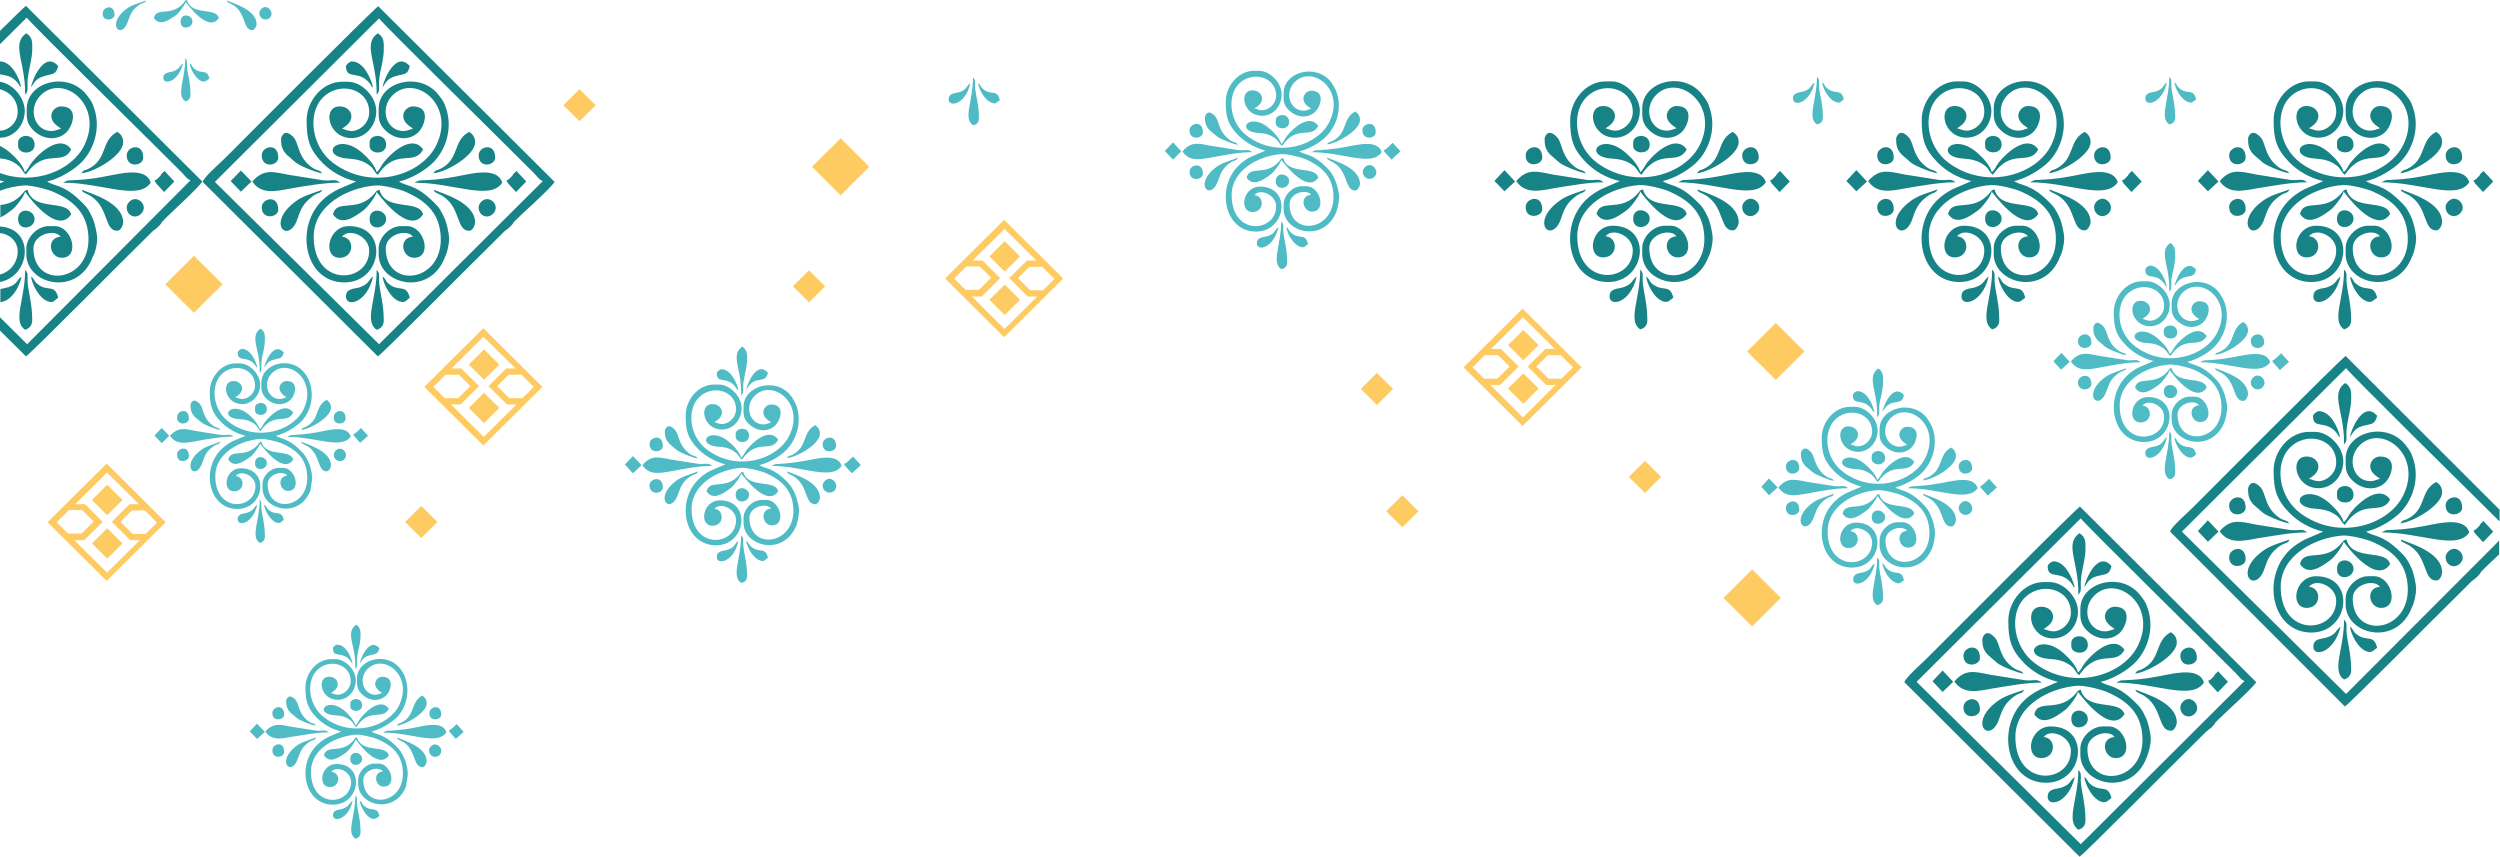 <svg width="1920" height="658" viewBox="0 0 1920 658" fill="none" xmlns="http://www.w3.org/2000/svg"><path fill-rule="evenodd" clip-rule="evenodd" d="M1732.84 523.946 1597.4 389.054c-4.53 3.004-106.11 105.149-118.2 117.167-3.63 3.605-15.72 14.12-16.63 17.725l134.53 133.991c4.53-3.005 75.58-74.807 84.65-83.519l12.39-12.318c3.02-2.704 3.02-1.802 6.65-6.008 0 0 .3-.301.3-.601 0 0 .31-.301.31-.601 6.65-6.91 27.21-24.936 31.44-30.944m-134.83 124.377-126.07-124.678 126.07-125.578c3.02 4.506 102.78 102.445 118.2 118.068l.91.901c2.42 2.403 3.63 4.807 6.65 6.009z" fill="#178386"/><path fill-rule="evenodd" clip-rule="evenodd" d="M1651.82 567.808c0-4.506-2.12-13.219-3.63-16.223-2.42-5.407-4.23-8.412-8.47-12.317-13.9-13.82-20.85-11.717-26.3-15.623 9.38-2.103 20.26-8.712 26.3-14.721 10.28-10.515 14.82-27.038 9.68-41.759-1.21-4.206-3.02-6.609-5.14-9.313-14.21-19.528-46.56-11.116-46.56 9.914 0 6.91-.6 11.416 6.05 17.425 7.25 6.309 17.23 7.21 24.18.901 5.14-4.807 10.28-20.129-3.93-20.129-6.04 0-12.39 9.013-1.51 15.923 1.51 1.202.31 0 1.51 1.202-2.41.601-4.53 1.802-7.25 1.802-13 0-18.44-16.824-8.77-27.038 16.63-17.725 49.58 6.309 33.86 38.154-11.49 23.133-50.18 34.85-78.9 13.519-16.93-12.618-19.65-37.253-9.07-49.27 12.69-14.42 36.58-8.412 36.58 10.215 0 8.712-7.56 14.42-13.61 14.42-2.72 0-4.83-1.201-7.25-1.802l2.11-1.502c9.07-6.009 4.84-15.623-3.93-15.623-13.6 0-9.07 24.335 9.07 24.335 10.89 0 19.05-9.614 19.05-20.73 0-10.815-10.88-22.532-21.77-22.532h-4.53c-15.12 0-27.21 14.721-27.21 29.743 0 14.721 2.12 22.231 12.39 32.746 6.66 6.61 15.42 11.717 25.7 14.12l-13.91 6.009c-4.23 2.103-8.76 5.107-11.79 8.112-22.06 21.029-13.9 63.39 16.63 63.39 29.33 0 34.47-43.262 3.63-43.262-16.63 0-20.56 24.335-7.26 24.335 11.19 0 11.79-15.322 1.82-16.223 5.14-6.91 20.86-.601 20.86 10.815 0 24.936-42.63 28.841-42.63-10.815 0-24.335 26.6-37.854 47.77-39.356 5.74-.301 18.74 3.004 23.28 5.107 13.3 6.009 24.48 14.42 26.3 31.545 4.23 37.854-42.03 44.163-42.03 11.717 0-10.816 16.33-15.322 20.86-9.013-11.48.901-8.46 16.223.91 16.223 14.21 0 8.16-24.335-5.44-24.335h-4.54c-8.76 0-17.23 8.713-17.23 17.125v4.506c0 23.433 39.61 33.047 51.09 1.803 1.21-2.704 3.03-9.614 3.03-13.52" fill="#178386"/><path fill-rule="evenodd" clip-rule="evenodd" d="M1692.63 524.246c-3.02-10.816-19.35-7.811-27.21-6.309-13.9 2.704-19.95 3.905-33.86 4.506-1.81 0-1.81 0-3.32.301l-3.03 1.502c29.93 0 57.75 14.12 67.42 0m-124.55 0c-3.93-3.305-5.45-1.202-12.7-1.803l-26.6-4.206c-12.1-2.403-19.35-4.807-27.82 5.108 6.96 10.214 17.84 7.51 29.33 5.407 11.48-1.802 25.09-4.506 37.79-4.506m63.48 24.335c-3.32-12.017-29.02-1.802-33.55-18.927-3.03.902-1.82.902-3.63 2.704-13.3 15.923-29.02 3.605-32.05 16.223 6.05 9.013 15.72 2.704 23.28-3.004 3.02-2.103 9.37-10.515 10.28-14.12.6.3 24.18 34.249 35.67 17.124m0-49.571c-7.86-11.416-22.97.902-30.23 9.914-2.12 2.704-3.02 5.709-5.44 7.511-1.21-4.807-6.05-10.214-9.37-13.219-18.44-18.025-33.86-2.103-17.54 2.103 5.45 1.502 13-.3 21.47 6.009 3.63 2.704 3.32 5.107 6.35 7.21 14.51-21.33 27.81-6.309 34.76-19.528m40.21 55.88c0-15.923-26-22.532-31.74-25.236.6 1.802.3 1.502 3.93 3.304 2.72 1.202 2.42 1.202 4.53 2.704 12.09 9.013 9.07 25.537 18.74 25.537 2.42.3 4.54-4.206 4.54-6.309m-149.34-63.991c0 4.807.6 8.112 4.23 12.017l7.25 6.309c3.03 2.404 15.42 7.511 20.26 8.112-2.72-3.605-4.23-.901-10.58-6.61-9.07-8.411-7.26-17.424-12.4-21.931-6.34-6.309-8.76.902-8.76 2.103m149.34 2.704c0-4.206-1.81-6.309-4.54-8.111-12.99 6.909-6.95 21.03-22.37 28.54-3.32 1.502-3.02.301-5.14 3.305 10.28-1.202 32.05-14.12 32.05-23.734m-117.3 36.051c-3.02 1.502-13.3 3.905-19.35 8.111-23.88 16.524-8.16 33.348-.6 16.524 2.42-6.009 3.32-12.318 10.88-18.326 5.75-4.807 7.56-2.404 9.07-6.309m47.16-107.553c0-5.108.61-9.314-4.53-12.618-9.07 6.008-4.54 16.824-2.72 27.94 1.21 6.609 1.81 11.115 1.81 19.227 2.42-2.704 1.82-3.906 1.82-8.112 0-3.905.3-5.407.9-9.012.91-5.108 2.72-11.717 2.72-17.425m0 207.895c0-13.819-3.32-22.231-3.62-30.643 0-4.507.6-5.408-1.82-8.112 0 22.532-9.98 39.356 0 45.966 3.33-.902 5.44-3.005 5.44-7.211m-8.16-33.347c-4.23 3.004-2.72 5.407-9.98 8.111-4.23 1.502-10.88.601-10.88 7.211 0 8.111 16.02 5.407 20.86-15.322m-16.32-165.535c-1.82 0-4.54 2.704-4.54 3.605 0 11.116 9.98 2.404 18.44 13.519 2.12 2.704-.3.902 2.42 3.005-1.81-7.511-7.56-20.129-16.32-20.129m44.44 181.758c-2.72-11.115-8.17-3.905-16.33-10.815-3.02-2.704-1.51-3.305-4.53-5.408.6 5.708 6.34 17.425 13.6 19.228 3.63.901 4.54-1.202 7.26-3.005m0-178.153c-10.89-12.618-20.56 12.017-20.86 16.223 1.81-2.103 3.02-6.609 9.67-8.412 6.65-1.802 9.67-.6 11.19-7.811m59.25 102.145c-3.02 0-6.35 3.305-6.35 6.309 0 6.61 6.95 9.314 11.19 4.807 4.23-4.506 0-11.116-4.84-11.116m-160.23-31.545c0-12.017-12.69-8.712-12.69-1.803 0 9.914 12.69 7.811 12.69 1.803m0 39.656c0-12.017-12.69-8.712-12.69-1.802 0 9.914 12.69 7.811 12.69 1.802m166.58-39.656c0-12.017-12.7-8.712-12.7-1.803 0 9.914 12.7 7.811 12.7 1.803" fill="#178386"/><path fill-rule="evenodd" clip-rule="evenodd" d="M1603.45 495.405c0-9.313-12.7-8.111-12.7-1.802v2.704c0 6.309 12.7 7.21 12.7-.902m0 56.781c0-7.511-12.7-9.614-12.7 0 0 9.613 12.7 7.51 12.7 0m-103.4-28.541-8.16-8.712-7.56 8.111v.301l7.56 8.111zm211.02 0-7.56-8.112-2.42 2.404s-.3.3-.3.601c0 0-.3.3-.3.6l-2.72 2.704c-.91.601-.3.301-1.82.902.61 1.802.31.901 1.21 2.403l6.05 6.609z" fill="#178386"/><path fill-rule="evenodd" clip-rule="evenodd" d="M613.669 392.358c0-3.605-1.814-10.515-3.023-12.919-1.814-4.206-3.326-6.609-6.651-9.914-11.186-11.116-16.627-9.313-20.86-12.317 7.558-1.803 16.325-6.91 20.86-11.717 8.162-8.412 11.79-21.631 7.86-33.347-1.209-3.305-2.418-5.108-3.93-7.511-11.186-15.622-36.882-8.713-36.882 7.811 0 5.408-.605 9.313 4.837 13.82 5.744 5.107 13.906 5.708 19.348.601 4.232-3.906 8.162-16.224-3.023-16.224-4.837 0-9.977 7.211-1.21 12.919 1.21.901.303 0 1.21.901-2.117.601-3.628 1.502-5.744 1.502-10.581 0-14.814-13.519-7.256-21.631 13.302-14.12 39.603 4.807 26.906 30.344-9.069 18.326-39.905 27.939-62.881 10.815-13.604-9.914-15.721-29.742-7.256-39.356 9.976-11.416 29.325-6.609 29.325 8.112 0 6.909-6.047 11.416-10.884 11.416-2.116 0-3.627-.901-5.744-1.502l1.814-1.202c7.256-4.807 3.628-12.618-3.325-12.618-10.884 0-7.256 19.528 7.255 19.528 8.767 0 15.116-7.511 15.116-16.524 0-8.712-8.767-18.025-17.534-18.025h-3.628c-12.093 0-21.767 11.716-21.767 23.733 0 11.717 1.512 17.726 9.977 26.138 5.139 5.107 12.395 9.313 20.557 11.416l-11.186 4.807c-3.325 1.502-6.953 4.206-9.371 6.609-17.535 16.824-11.186 50.772 13.302 50.772 23.278 0 27.51-34.549 3.023-34.549-13.302 0-16.325 19.528-5.744 19.528 9.069 0 9.371-12.317 1.511-12.918 3.93-5.408 16.628-.601 16.628 8.712 0 19.828-34.162 23.133-34.162-8.712 0-19.528 21.162-30.344 38.092-31.545 4.837-.301 15.115 2.403 18.743 3.905 10.581 4.807 19.651 11.417 21.162 25.236 3.326 30.043-33.557 35.15-33.557 9.313 0-8.712 13-12.017 16.628-7.21-9.07.901-6.651 12.919.604 12.919 11.488 0 6.349-19.528-4.232-19.528h-3.628c-6.953 0-13.906 6.91-13.906 13.819v3.606c0 18.626 31.44 26.437 40.812 1.502.605-1.803 1.814-7.511 1.814-10.515" fill="#4FBBC5"/><path fill-rule="evenodd" clip-rule="evenodd" d="M646.318 357.809c-2.418-8.712-15.418-6.309-21.766-5.107-11.186 2.103-16.023 3.004-26.906 3.605-1.209 0-1.21 0-2.721.301l-2.419 1.201c23.883 0 46.254 11.417 53.812 0m-99.461 0c-3.023-2.704-4.534-1.201-9.976-1.502l-21.162-3.305c-9.674-1.802-15.418-3.905-22.371 4.206 5.441 8.412 14.209 6.009 23.278 4.507 9.372-1.803 20.255-3.906 30.231-3.906m50.789 19.528c-2.418-9.614-23.278-1.502-26.906-15.021-2.418.6-1.511.6-2.72 2.103-10.581 12.618-22.976 3.004-25.395 12.918 4.837 7.21 12.395 2.103 18.441-2.403 2.419-1.803 7.558-8.412 8.163-11.116.302-.301 19.348 27.038 28.417 13.519m0-39.656c-6.348-9.314-18.441.6-24.185 7.811-1.511 2.103-2.418 4.506-4.232 6.008-.907-3.605-4.837-8.111-7.558-10.515-14.813-14.42-26.906-1.802-13.906 1.502 4.534 1.202 10.278-.3 16.929 4.807 2.721 2.103 2.721 3.906 5.14 5.708 11.487-16.824 22.371-4.806 27.812-15.321m32.045 44.463c0-12.618-20.557-18.025-25.394-20.128.605 1.502.302 1.201 3.023 2.703 2.116.902 1.814.902 3.628 2.103 9.674 7.211 7.256 20.429 15.116 20.429 2.116 0 3.627-3.304 3.627-5.107m-119.113-51.073c0 3.905.605 6.309 3.326 9.613l6.046 5.108c2.419 1.802 12.395 6.008 16.023 6.309-2.117-3.005-3.326-.601-8.465-5.408-7.256-6.91-5.744-13.82-9.976-17.425-5.14-4.807-6.954.901-6.954 1.803m119.113 2.103c0-3.305-1.511-5.108-3.627-6.61-10.279 5.408-5.442 16.824-17.837 22.833-2.721 1.202-2.418.3-3.93 2.403 7.86-.601 25.394-10.815 25.394-18.626m-93.718 28.841c-2.419 1.201-10.581 3.304-15.418 6.309-19.046 13.218-6.651 26.738-.605 13.218 2.116-4.806 2.721-9.914 8.465-14.42 5.139-3.906 6.651-2.103 7.558-5.107m37.79-85.622c0-3.905.303-7.51-3.628-10.214-7.255 4.807-3.627 13.219-2.116 22.232.907 5.107 1.209 8.712 1.209 15.321 1.814-2.103 1.512-3.304 1.512-6.609 0-3.004.302-4.206.907-7.21.605-3.906 2.116-9.013 2.116-13.52m0 165.836c0-11.116-2.721-17.725-3.023-24.635 0-3.605.604-4.206-1.512-6.609 0 18.025-7.86 31.544 0 36.652 2.721-.301 4.535-2.103 4.535-5.408m-6.65-26.738c-3.627 2.404-2.116 4.507-7.86 6.61-3.325 1.201-8.767.601-8.767 5.708 0 6.309 13 4.206 16.627-12.318m-12.999-131.887c-1.512 0-3.628 2.103-3.628 3.004 0 8.712 8.162 1.802 14.511 10.815 1.512 2.103-.302.601 2.116 2.404-1.209-6.309-6.046-16.223-12.999-16.223m35.672 144.806c-2.116-9.013-6.651-3.005-12.999-8.713-2.419-2.103-1.21-2.403-3.628-4.506.302 4.506 5.139 13.82 10.883 15.322 2.721 1.201 3.326-.601 5.744-2.103m0-142.102c-8.767-9.914-16.325 9.613-16.627 12.918 1.511-1.802 2.418-5.107 7.558-6.91 5.139-1.201 7.558-.3 9.069-6.008m47.162 81.416c-2.419 0-5.14 2.704-5.14 5.107 0 5.107 5.744 7.21 9.07 3.906 3.325-3.605 0-9.013-3.93-9.013m-127.88-25.237c0-9.614-10.278-6.91-10.278-1.502.302 8.111 10.278 6.309 10.278 1.502m0 31.845c0-9.613-10.278-6.91-10.278-1.502.302 8.112 10.278 6.309 10.278 1.502m133.018-31.845c0-9.614-10.279-6.91-10.279-1.502 0 8.111 10.279 6.309 10.279 1.502" fill="#4FBBC5"/><path fill-rule="evenodd" clip-rule="evenodd" d="M575.275 334.676c0-7.511-10.278-6.309-10.278-1.502v2.103c0 5.408 10.278 6.008 10.278-.601m0 45.364c0-6.008-10.278-7.51-10.278 0 0 7.511 10.278 6.009 10.278 0m-82.533-22.831-6.651-6.91-6.046 6.309v.3l6.046 6.61zm168.391 0-6.046-6.61-2.117 2.103-.302.301-.302.3-2.419 2.103c-.604.3-.302.3-1.511.901.302 1.502 0 .902.906 1.803l4.838 5.408z" fill="#4FBBC5"/><path d="m1345.64 481.074 22.03-21.875-22.02-21.887-22.02 21.875z" fill="#FECB62"/><path fill-rule="evenodd" clip-rule="evenodd" d="M1585.31 183.26c0-4.506-2.12-13.218-3.63-16.223-2.42-5.407-4.23-8.412-8.46-12.317-13.91-13.82-20.86-11.717-26.31-15.622 9.38-2.103 20.26-8.713 26.31-14.721 10.27-10.515 14.81-27.039 9.67-41.76-1.21-4.206-3.02-6.61-5.14-9.313-14.21-19.528-46.56-11.116-46.56 9.914 0 6.91-.6 11.416 6.05 17.425 7.26 6.309 17.23 7.21 24.18.901 5.14-4.807 10.28-20.129-3.93-20.129-6.04 0-12.39 9.013-1.51 15.923 1.51 1.202.31 0 1.51 1.202-2.41.6-4.53 1.802-7.25 1.802-13 0-18.44-16.824-8.77-27.038 16.63-17.725 49.58 6.309 33.86 38.154-11.49 23.133-50.18 34.85-78.9 13.519-16.93-12.618-19.65-37.253-9.07-49.27 12.69-14.42 36.58-8.412 36.58 10.215 0 8.712-7.56 14.42-13.61 14.42-2.72 0-4.83-1.201-7.25-1.802l2.11-1.502c9.07-6.009 4.84-15.623-3.93-15.623-13.6 0-9.07 24.335 9.07 24.335 10.89 0 19.05-9.614 19.05-20.73 0-10.815-10.88-22.531-21.77-22.531h-4.53c-15.12 0-27.21 14.72-27.21 29.742 0 14.721 2.12 22.231 12.39 32.746 6.66 6.61 15.42 11.717 25.7 14.121l-13.91 6.008c-4.23 2.103-8.76 5.107-11.79 8.112-22.06 21.03-13.9 63.39 16.63 63.39 29.33 0 34.47-43.262 3.63-43.262-16.63 0-20.56 24.335-7.26 24.335 11.19 0 11.79-15.322 1.82-16.223 5.14-6.91 20.86-.601 20.86 10.815 0 24.936-42.63 28.841-42.63-10.815 0-24.335 26.61-37.854 47.77-39.356 5.74-.301 18.74 3.004 23.28 5.107 13.3 6.009 24.48 14.421 26.3 31.545 4.23 37.854-42.03 44.163-42.03 11.717 0-10.816 16.33-15.322 20.86-9.013-11.48.901-8.46 16.223.91 16.223 14.21 0 8.16-24.335-5.44-24.335h-4.53c-8.77 0-17.24 8.713-17.24 17.125v4.506c0 23.433 39.61 33.047 51.09 1.803 1.52-2.404 3.03-9.614 3.03-13.52" fill="#178386"/><path fill-rule="evenodd" clip-rule="evenodd" d="M1626.42 139.999c-3.02-10.815-19.35-7.811-27.21-6.309-13.9 2.704-19.95 3.906-33.86 4.507-1.81 0-1.81 0-3.32.3l-3.02 1.502c29.92 0 57.74 14.12 67.41 0m-124.55 0c-3.93-3.304-5.44-1.201-12.7-1.802l-26.6-4.206c-12.09-2.404-19.35-4.807-27.81 5.107 6.95 10.215 17.83 7.511 29.32 5.408 11.49-1.803 25.09-4.507 37.79-4.507m63.49 24.335c-3.33-12.017-29.03-1.802-33.56-18.927-3.02.901-1.82.901-3.63 2.704-13.3 15.923-29.02 3.605-32.04 16.223 6.04 9.013 15.72 2.704 23.27-3.004 3.03-2.103 9.38-10.515 10.28-14.12.3 0 24.19 34.248 35.68 17.124m0-49.57c-7.86-11.417-22.98.901-30.24 9.914-2.11 2.704-3.02 5.708-5.44 7.511-1.21-4.807-6.04-10.215-9.37-13.219-18.44-18.026-33.86-2.103-17.53 2.103 5.44 1.502 13-.301 21.46 6.008 3.63 2.704 3.33 5.108 6.35 7.211 14.21-21.331 27.81-6.309 34.77-19.528m40.2 55.879c0-15.923-26-22.532-31.74-25.236.61 1.802.3 1.502 3.93 3.304 2.72 1.202 2.42 1.202 4.54 2.704 12.09 9.013 9.06 25.537 18.74 25.537 2.42 0 4.53-4.206 4.53-6.309m-149.34-63.992c0 4.807.6 8.112 4.23 12.017l7.26 6.309c3.02 2.404 15.42 7.511 20.25 8.112-2.72-3.605-4.23-.901-10.58-6.61-9.07-8.412-7.25-17.424-12.39-21.931-6.35-6.309-8.77.902-8.77 2.103m149.34 2.704c0-4.206-1.81-6.309-4.53-8.111-13 6.909-6.95 21.029-22.37 28.54-3.33 1.502-3.03.301-5.14 3.305 10.28-1.202 32.04-14.12 32.04-23.734m-117.6 36.051c-3.02 1.502-13.3 3.906-19.35 8.112-23.88 16.523-8.16 33.347-.6 16.523 2.42-6.008 3.33-12.317 10.88-18.326 6.05-4.807 7.86-2.704 9.07-6.309m47.47 100.344c0-13.82-3.33-22.232-3.63-30.644 0-4.506.6-5.408-1.82-8.111 0 22.532-9.97 39.356 0 45.965 3.33-.901 5.45-3.004 5.45-7.21m-8.17-33.348c-4.23 3.004-2.72 5.408-9.97 8.112-4.24 1.502-10.89.601-10.89 7.21 0 8.111 16.03 5.408 20.86-15.322m28.12 16.223c-2.72-11.116-8.16-3.906-16.33-10.816-3.02-2.703-1.51-3.304-4.53-5.407.6 5.708 6.35 17.425 13.6 19.227 3.63.901 4.54-1.202 7.26-3.004m59.25-76.008c-3.02 0-6.35 3.304-6.35 6.309 0 6.609 6.96 9.313 11.19 4.807s0-11.116-4.84-11.116m-160.22-31.545c0-12.017-12.7-8.712-12.7-1.802 0 9.914 12.7 7.811 12.7 1.802m0 39.657c0-12.018-12.7-8.713-12.7-1.803 0 9.914 12.7 7.811 12.7 1.803m166.57-39.657c0-12.017-12.7-8.712-12.7-1.802 0 9.914 12.7 7.811 12.7 1.802" fill="#178386"/><path fill-rule="evenodd" clip-rule="evenodd" d="M1537.24 111.158c0-9.313-12.7-8.112-12.7-1.803v2.704c0 6.309 12.7 7.21 12.7-.901m0 56.781c0-7.511-12.7-9.614-12.7 0s12.7 7.511 12.7 0m-103.39-28.541-8.16-8.712-7.56 8.112v.3l7.56 7.811zm211.01 0-7.55-8.111-2.42 2.403s-.3.3-.3.601c0 0-.31.3-.31.601l-2.72 2.704c-.9.6-.3.3-1.81.901.6 1.803.3.901 1.21 2.403l6.04 6.61zm-329.52 43.862c0-4.506-2.11-13.218-3.63-16.223-2.41-5.407-4.23-8.412-8.46-12.317-13.91-13.82-20.86-11.717-26.3-15.622 9.37-2.103 20.25-8.713 26.3-14.721 10.28-10.515 14.81-27.039 9.67-41.76-1.21-4.206-3.02-6.61-5.14-9.313-14.2-19.528-46.55-11.116-46.55 9.914 0 6.91-.61 11.416 6.04 17.425 7.26 6.309 17.24 7.21 24.19.901 5.14-4.807 10.28-20.129-3.93-20.129-6.05 0-12.4 9.013-1.51 15.923 1.51 1.202.3 0 1.51 1.202-2.42.6-4.54 1.802-7.26 1.802-13 0-18.44-16.824-8.76-27.038 16.62-17.725 49.58 6.309 33.86 38.154-11.49 23.133-50.19 34.85-78.91 13.519-16.93-12.618-19.65-37.253-9.07-49.27 12.7-14.42 36.58-8.412 36.58 10.215 0 8.712-7.56 14.42-13.6 14.42-2.72 0-4.84-1.201-7.26-1.802l2.12-1.502c9.07-6.009 4.84-15.623-3.93-15.623-13.61 0-9.07 24.335 9.07 24.335 10.88 0 19.04-9.614 19.04-20.73 0-10.815-10.88-22.531-21.76-22.531h-4.54c-15.11 0-27.21 14.72-27.21 29.742 0 14.721 2.12 22.231 12.4 32.746 6.65 6.61 15.42 11.717 25.7 14.121l-13.91 6.008c-4.23 2.103-8.77 5.107-11.79 8.112-22.07 21.03-13.91 63.39 16.63 63.39 29.32 0 34.46-43.262 3.62-43.262-16.62 0-20.55 24.335-7.25 24.335 11.18 0 11.79-15.322 1.81-16.223 5.14-6.91 20.86-.601 20.86 10.815 0 24.936-42.62 28.841-42.62-10.815 0-24.335 26.6-37.854 47.76-39.356 5.75-.301 18.74 3.004 23.28 5.107 13.3 6.009 24.49 14.421 26.3 31.545 4.23 37.854-42.02 44.163-42.02 11.717 0-10.816 16.32-15.322 20.86-9.013-11.49.901-8.47 16.223.91 16.223 14.2 0 8.16-24.335-5.45-24.335h-4.53c-8.77 0-17.23 8.713-17.23 17.125v4.506c0 23.433 39.6 33.047 51.09 1.803 1.51-2.404 3.02-9.614 3.02-13.52" fill="#178386"/><path fill-rule="evenodd" clip-rule="evenodd" d="M1356.15 139.999c-3.02-10.815-19.34-7.811-27.2-6.309-13.91 2.704-19.96 3.906-33.86 4.507-1.82 0-1.82 0-3.33.3l-3.02 1.502c29.93 0 58.04 14.12 67.41 0m-124.55 0c-3.93-3.304-5.44-1.201-12.7-1.802l-26.6-4.206c-12.09-2.404-19.35-4.807-27.81 5.107 6.95 10.215 17.83 7.511 29.32 5.408 11.79-1.803 25.39-4.507 37.79-4.507m63.79 24.335c-3.33-12.017-29.02-1.802-33.56-18.927-3.02.901-1.81.901-3.63 2.704-13.3 15.923-29.02 3.605-32.04 16.223 6.04 9.013 15.72 2.704 23.28-3.004 3.02-2.103 9.37-10.515 10.28-14.12.3 0 24.18 34.248 35.67 17.124m0-49.57c-7.86-11.417-22.98.901-30.23 9.914-2.12 2.704-3.03 5.708-5.44 7.511-1.21-4.807-6.05-10.215-9.38-13.219-18.44-18.026-33.86-2.103-17.53 2.103 5.44 1.502 13-.301 21.46 6.008 3.63 2.704 3.33 5.108 6.35 7.211 14.21-21.331 27.51-6.309 34.77-19.528m39.9 55.879c0-15.923-26-22.532-31.74-25.236.61 1.802.3 1.502 3.93 3.304 2.72 1.202 2.42 1.202 4.54 2.704 12.09 9.013 9.07 25.537 18.74 25.537 2.72 0 4.53-4.206 4.53-6.309m-149.04-63.992c0 4.807.61 8.112 4.24 12.017l7.25 6.309c3.02 2.404 15.42 7.511 20.26 8.112-2.72-3.605-4.24-.901-10.58-6.61-9.07-8.412-7.26-17.424-12.4-21.931-6.65-6.309-8.77.902-8.77 2.103m149.04 2.704c0-4.206-1.81-6.309-4.53-8.111-13 6.909-6.95 21.029-22.37 28.54-3.33 1.502-3.03.301-5.14 3.305 10.28-1.202 32.04-14.12 32.04-23.734M1218 145.406c-3.03 1.502-13.31 3.906-19.35 8.112-23.88 16.523-8.16 33.347-.61 16.523 2.42-6.008 3.33-12.317 10.89-18.326 5.74-4.807 7.55-2.704 9.07-6.309m47.16 100.344c0-13.82-3.33-22.232-3.63-30.644 0-4.506.6-5.408-1.82-8.111 0 22.532-9.97 39.356 0 45.965 3.33-.901 5.45-3.004 5.45-7.21m-8.17-33.348c-4.23 3.004-2.72 5.408-9.97 8.112-4.23 1.502-10.89.601-10.89 7.21 0 8.111 16.03 5.408 20.86-15.322m28.12 16.223c-2.72-11.116-8.16-3.906-16.33-10.816-3.02-2.703-1.51-3.304-4.53-5.407.6 5.708 6.35 17.425 13.6 19.227 3.63.901 4.54-1.202 7.26-3.004m59.25-76.008c-3.02 0-6.35 3.304-6.35 6.309 0 6.609 6.96 9.313 11.19 4.807 4.54-4.507.3-11.116-4.84-11.116m-159.92-31.545c0-12.017-12.7-8.712-12.7-1.802-.3 9.914 12.7 7.811 12.7 1.802m0 39.657c0-12.018-12.7-8.713-12.7-1.803-.3 9.914 12.7 7.811 12.7 1.803m166.27-39.657c0-12.017-12.7-8.712-12.7-1.802 0 9.914 12.7 7.811 12.7 1.802" fill="#178386"/><path fill-rule="evenodd" clip-rule="evenodd" d="M1266.97 111.158c0-9.313-12.7-8.112-12.7-1.803v2.704c0 6.309 12.7 7.21 12.7-.901m0 56.781c0-7.511-12.7-9.614-12.7 0s12.7 7.511 12.7 0m-103.39-28.541-8.16-8.712-7.56 8.112v.3l7.56 7.811zm211.01 0-7.55-8.111-2.42 2.403s-.3.3-.3.601c0 0-.31.3-.31.601l-2.72 2.704c-.9.6-.3.3-1.81.901.6 1.803.3.901 1.21 2.403l6.04 6.61zm480.99 43.862c0-4.506-2.12-13.218-3.63-16.223-2.42-5.407-4.23-8.412-8.46-12.317-13.91-13.82-20.86-11.717-26.31-15.622 9.38-2.103 20.26-8.713 26.31-14.721 10.27-10.515 14.81-27.039 9.67-41.76-1.21-4.206-3.02-6.61-5.14-9.313-14.21-19.528-46.56-11.116-46.56 9.914 0 6.91-.6 11.416 6.05 17.425 7.26 6.309 17.23 7.21 24.19.901 5.13-4.807 10.27-20.129-3.93-20.129-6.05 0-12.4 9.013-1.52 15.923 1.52 1.202.31 0 1.52 1.202-2.42.6-4.54 1.802-7.26 1.802-13 0-18.44-16.824-8.77-27.038 16.63-17.725 49.58 6.309 33.86 38.154-11.49 23.133-50.18 34.85-78.9 13.519-16.93-12.618-19.65-37.253-9.07-49.27 12.7-14.42 36.58-8.412 36.58 10.215 0 8.712-7.56 14.42-13.61 14.42-2.72 0-4.83-1.201-7.25-1.802l2.11-1.502c9.07-6.009 4.84-15.623-3.93-15.623-13.6 0-9.06 24.335 9.07 24.335 10.89 0 19.05-9.614 19.05-20.73 0-10.815-10.88-22.531-21.77-22.531h-4.53c-15.12 0-27.21 14.72-27.21 29.742 0 14.721 2.12 22.231 12.4 32.746 6.65 6.61 15.41 11.717 25.69 14.121l-13.9 6.008c-4.24 2.103-8.77 5.107-11.79 8.112-22.07 21.03-13.91 63.39 16.62 63.39 29.33 0 34.47-43.262 3.63-43.262-16.63 0-20.56 24.335-7.26 24.335 11.19 0 11.79-15.322 1.82-16.223 5.14-6.91 20.86-.601 20.86 10.815 0 24.936-42.63 28.841-42.63-10.815 0-24.335 26.61-37.854 47.77-39.356 5.74-.301 18.74 3.004 23.28 5.107 13.3 6.009 24.48 14.421 26.3 31.545 4.23 37.854-42.02 44.163-42.02 11.717 0-10.816 16.32-15.322 20.86-9.013-11.49.901-8.47 16.223.9 16.223 14.21 0 8.16-24.335-5.44-24.335h-4.53c-8.77 0-17.24 8.713-17.24 17.125v4.506c0 23.433 39.61 33.047 51.09 1.803 1.52-2.404 3.03-9.614 3.03-13.52" fill="#178386"/><path fill-rule="evenodd" clip-rule="evenodd" d="M1896.39 139.999c-3.02-10.815-19.35-7.811-27.21-6.309-13.91 2.704-19.95 3.906-33.86 4.507-1.81 0-1.81 0-3.32.3l-3.03 1.502c30.23 0 58.05 14.12 67.42 0m-124.55 0c-3.93-3.304-5.45-1.201-12.7-1.802l-26.6-4.206c-12.1-2.404-19.35-4.807-27.82 5.107 6.96 10.215 17.84 7.511 29.33 5.408 11.79-1.803 25.39-4.507 37.79-4.507m63.78 24.335c-3.32-12.017-29.02-1.802-33.55-18.927-3.03.901-1.82.901-3.63 2.704-13.3 15.923-29.02 3.605-32.05 16.223 6.05 9.013 15.73 2.704 23.28-3.004 3.03-2.103 9.37-10.515 10.28-14.12.3 0 24.19 34.248 35.67 17.124m0-49.57c-7.86-11.417-22.97.901-30.23 9.914-2.11 2.704-3.02 5.708-5.44 7.511-1.21-4.807-6.04-10.215-9.37-13.219-18.44-18.026-33.86-2.103-17.53 2.103 5.44 1.502 13-.301 21.46 6.008 3.63 2.704 3.33 5.108 6.35 7.211 14.21-21.331 27.81-6.309 34.76-19.528m39.91 55.879c0-15.923-26-22.532-31.74-25.236.6 1.802.3 1.502 3.93 3.304 2.72 1.202 2.41 1.202 4.53 2.704 12.09 9.013 9.07 25.537 18.74 25.537 2.73 0 4.54-4.206 4.54-6.309m-149.04-63.992c0 4.807.6 8.112 4.23 12.017l7.26 6.309c3.02 2.404 15.41 7.511 20.25 8.112-2.72-3.605-4.23-.901-10.58-6.61-9.07-8.412-7.26-17.424-12.39-21.931-6.66-6.309-8.77.902-8.77 2.103m149.04 2.704c0-4.206-1.81-6.309-4.54-8.111-12.99 6.909-6.95 21.029-22.37 28.54-3.32 1.502-3.02.301-5.14 3.305 10.28-1.202 32.05-14.12 32.05-23.734m-117.3 36.051c-3.02 1.502-13.3 3.906-19.35 8.112-23.88 16.523-8.16 33.347-.6 16.523 2.42-6.008 3.32-12.317 10.88-18.326 6.05-4.807 7.86-2.704 9.07-6.309m47.47 100.344c0-13.82-3.33-22.232-3.63-30.644 0-4.506.6-5.408-1.82-8.111 0 22.532-9.97 39.356 0 45.965 3.03-.901 5.45-3.004 5.45-7.21m-8.17-33.348c-4.23 3.004-2.72 5.408-9.97 8.112-4.24 1.502-10.89.601-10.89 7.21-.3 8.111 15.72 5.408 20.86-15.322m28.12 16.223c-2.72-11.116-8.16-3.906-16.33-10.816-3.02-2.703-1.51-3.304-4.53-5.407.6 5.708 6.35 17.425 13.6 19.227 3.63.901 4.24-1.202 7.26-3.004m58.95-76.008c-3.02 0-6.35 3.304-6.35 6.309 0 6.609 6.95 9.313 11.19 4.807 4.53-4.507.3-11.116-4.84-11.116m-159.93-31.545c0-12.017-12.69-8.712-12.69-1.802 0 9.914 12.69 7.811 12.69 1.802m0 39.657c0-12.018-12.69-8.713-12.69-1.803 0 9.914 12.69 7.811 12.69 1.803m166.28-39.657c0-12.017-12.7-8.712-12.7-1.802 0 9.914 12.7 7.811 12.7 1.802" fill="#178386"/><path fill-rule="evenodd" clip-rule="evenodd" d="M1807.51 111.158c0-9.313-12.7-8.112-12.7-1.803v2.704c-.3 6.309 12.7 7.21 12.7-.901m0 56.781c0-7.511-12.7-9.614-12.7 0-.3 9.614 12.7 7.511 12.7 0m-103.7-28.541-8.16-8.712-7.56 8.112v.3l7.56 7.811zm211.02 0-7.56-8.111-2.42 2.403s-.3.3-.3.601c0 0-.3.3-.3.601l-2.72 2.704c-.91.6-.3.3-1.82.901.61 1.803.31.901 1.21 2.403l6.05 6.61zm-113.06 393.561L1675.7 408.281l126.07-125.579c3.02 4.507 101.57 101.545 117.9 117.768v-9.013l-118.21-118.068c-4.53 3.004-106.11 105.15-118.2 117.167-3.63 3.605-15.72 14.12-16.63 17.725l134.23 134.291c4.53-3.004 75.58-74.806 84.65-83.519l12.39-12.317c3.02-2.704 3.02-1.803 6.65-6.009 0 0 .3-.3.3-.601 0 0 .31-.3.31-.6 3.02-3.305 8.46-8.412 14.21-13.82v-10.515z" fill="#178386"/><path fill-rule="evenodd" clip-rule="evenodd" d="M1855.58 452.444c0-4.506-2.12-13.219-3.63-16.223-2.42-5.408-4.23-8.412-8.46-12.318-13.91-13.819-20.86-11.716-26.31-15.622 9.38-2.103 20.26-8.712 26.31-14.721 10.27-10.515 14.81-27.038 9.67-41.759-1.21-4.206-3.02-6.61-5.14-9.314-14.21-19.527-46.56-11.115-46.56 9.915 0 6.909-.6 11.416 6.05 17.424 7.26 6.309 17.23 7.211 24.19.902 5.13-4.807 10.27-20.129-3.93-20.129-6.05 0-12.4 9.013-1.52 15.923 1.52 1.201.31 0 1.52 1.201-2.42.601-4.54 1.803-7.26 1.803-13 0-18.44-16.824-8.77-27.039 16.63-17.725 49.58 6.309 33.86 38.155-11.49 23.133-50.18 34.849-78.9 13.519-16.93-12.618-19.65-37.253-9.07-49.27 12.7-14.421 36.58-8.412 36.58 10.214 0 8.713-7.56 14.421-13.61 14.421-2.72 0-4.83-1.202-7.25-1.803l2.11-1.502c9.07-6.008 4.84-15.622-3.93-15.622-13.6 0-9.06 24.335 9.07 24.335 10.89 0 19.05-9.614 19.05-20.73 0-10.815-10.88-22.532-21.77-22.532h-4.53c-15.12 0-27.21 14.721-27.21 29.742 0 14.721 2.12 22.232 12.4 32.747 6.65 6.609 15.41 11.717 25.69 14.12l-13.9 6.009c-4.24 2.103-8.77 5.107-11.79 8.111-22.07 21.03-13.91 63.391 16.62 63.391 29.33 0 34.47-43.262 3.63-43.262-16.63 0-20.56 24.335-7.26 24.335 11.19 0 11.79-15.322 1.82-16.224 5.14-6.909 20.86-.6 20.86 10.816 0 24.935-42.63 28.841-42.63-10.816 0-24.334 26.61-37.853 47.77-39.356 5.74-.3 18.74 3.005 23.28 5.108 13.3 6.008 24.48 14.42 26.3 31.545 4.23 37.854-42.02 44.162-42.02 11.716 0-10.815 16.32-15.322 20.86-9.013-11.49.902-8.47 16.224.9 16.224 14.21 0 8.16-24.335-5.44-24.335h-4.53c-8.77 0-17.24 8.712-17.24 17.124v4.507c0 23.433 39.61 33.047 51.09 1.802 1.52-2.704 3.03-9.613 3.03-13.519" fill="#178386"/><path fill-rule="evenodd" clip-rule="evenodd" d="M1896.39 408.882c-3.02-10.816-19.35-7.812-27.21-6.309-13.91 2.703-19.95 3.905-33.86 4.506-1.81 0-1.81 0-3.32.3l-3.03 1.503c30.23 0 58.05 14.12 67.42 0m-124.55 0c-3.93-3.305-5.45-1.202-12.7-1.803l-26.6-4.206c-12.1-2.403-19.35-4.807-27.82 5.107 6.96 10.215 17.84 7.511 29.33 5.408 11.79-1.803 25.39-4.506 37.79-4.506m63.78 24.335c-3.32-12.017-29.02-1.802-33.55-18.927-3.03.902-1.82.902-3.63 2.704-13.3 15.923-29.02 3.605-32.05 16.223 6.05 9.013 15.73 2.704 23.28-3.004 3.03-2.103 9.37-10.515 10.28-14.12.3.3 24.19 34.249 35.67 17.124m0-49.571c-7.86-11.416-22.97.901-30.23 9.914-2.11 2.704-3.02 5.708-5.44 7.511-1.21-4.807-6.04-10.215-9.37-13.219-18.44-18.026-33.86-2.103-17.53 2.103 5.44 1.502 13-.3 21.46 6.009 3.63 2.703 3.33 5.107 6.35 7.21 14.21-21.331 27.81-6.309 34.76-19.528m39.91 55.879c0-15.922-26-22.532-31.74-25.236.6 1.803.3 1.503 3.93 3.305 2.72 1.202 2.41 1.202 4.53 2.704 12.09 9.013 9.07 25.536 18.74 25.536 2.73.301 4.54-4.206 4.54-6.309m-149.04-63.99c0 4.807.6 8.112 4.23 12.017l7.26 6.309c3.02 2.404 15.41 7.511 20.25 8.112-2.72-3.605-4.23-.902-10.58-6.61-9.07-8.412-7.26-17.425-12.39-21.931-6.66-6.309-8.77.901-8.77 2.103m149.04 2.704c0-4.206-1.81-6.309-4.54-8.112-12.99 6.91-6.95 21.03-22.37 28.541-3.32 1.502-3.02.3-5.14 3.305 10.28-1.202 32.05-14.12 32.05-23.734m-117.3 36.051c-3.02 1.502-13.3 3.905-19.35 8.111-23.88 16.524-8.16 33.348-.6 16.524 2.42-6.009 3.32-12.318 10.88-18.327 6.05-4.806 7.86-2.403 9.07-6.308m47.47-107.554c0-5.107.6-9.313-4.54-12.617-9.07 6.008-4.53 16.823-2.72 27.939 1.21 6.61 1.81 11.116 1.81 19.228 2.42-2.704 1.82-3.906 1.82-8.112 0-3.905.3-5.408.91-9.013.9-5.107 2.72-11.716 2.72-17.425m0 207.897c0-13.82-3.33-22.232-3.63-30.644 0-4.506.6-5.407-1.82-8.111 0 22.532-9.97 39.356 0 45.965 3.03-.901 5.45-3.004 5.45-7.21m-8.17-33.349c-4.23 3.005-2.72 5.408-9.97 8.112-4.24 1.502-10.89.601-10.89 7.21-.3 8.112 15.72 5.408 20.86-15.322m-16.62-165.534c-1.82 0-4.54 2.704-4.54 3.605 0 11.116 9.98 2.403 18.44 13.519 2.12 2.704-.3.901 2.42 3.004-1.51-7.51-7.56-20.128-16.32-20.128m44.74 181.758c-2.72-11.116-8.16-3.905-16.33-10.815-3.02-2.704-1.51-3.305-4.53-5.408.6 5.708 6.35 17.425 13.6 19.227 3.63.902 4.24-1.201 7.26-3.004m0-178.153c-10.88-12.618-20.56 12.017-20.86 16.223 1.81-2.103 3.02-6.609 9.67-8.412 6.35-1.802 9.37-.601 11.19-7.811M1884.6 421.5c-3.02 0-6.35 3.305-6.35 6.309 0 6.609 6.95 9.313 11.19 4.807 4.53-4.507.3-11.116-4.84-11.116m-159.93-31.545c0-12.017-12.69-8.713-12.69-1.803 0 9.914 12.69 7.811 12.69 1.803m0 39.656c0-12.017-12.69-8.712-12.69-1.803 0 9.914 12.69 7.811 12.69 1.803m166.28-39.656c0-12.017-12.7-8.713-12.7-1.803 0 9.914 12.7 7.811 12.7 1.803" fill="#178386"/><path fill-rule="evenodd" clip-rule="evenodd" d="M1807.51 380.041c0-9.313-12.7-8.111-12.7-1.802v2.703c-.3 6.309 12.7 7.211 12.7-.901m0 56.78c0-7.51-12.7-9.613-12.7 0-.3 9.614 12.7 7.511 12.7 0m-103.7-28.54-8.16-8.713-7.56 8.112v.3l7.56 8.112zm211.02.001-7.56-8.112-2.42 2.403s-.3.301-.3.601c0 0-.3.301-.3.601l-2.72 2.704c-.91.601-.3.3-1.82.901.61 1.803.31.902 1.21 2.404l6.05 6.609z" fill="#178386"/><path fill-rule="evenodd" clip-rule="evenodd" d="m1214.67 282.101-45.35-45.064-45.34 45.064 45.34 45.065zm-15.42 8.713h-9.97l-9.38-9.314 8.77-8.712h9.98l9.37 9.313zm-5.14-22.833h-7.25l-13.61 13.519 14.21 14.121h7.26l-25.09 24.935-25.1-24.935h7.56l14.21-14.121-13.6-13.519h-7.56l24.49-24.334zm-53.81 4.807h10.28l8.77 8.712-9.37 9.314h-10.28l-8.77-8.713z" fill="#FECB62"/><path d="m1169.87 276.748 11.76-11.68-11.75-11.687-11.76 11.68zm.01 33.327 11.75-11.686-11.76-11.682-11.75 11.685z" fill="#FECB62"/><path fill-rule="evenodd" clip-rule="evenodd" d="m416.56 297.122-45.348-45.064-45.347 45.064 45.347 45.065zm-15.418 8.713h-9.977l-9.372-9.314 8.768-8.712h9.976l9.372 9.313zm-5.14-22.833h-7.255l-13.604 13.519 14.208 14.121h7.256l-25.092 24.935-25.092-24.935h7.255l14.209-14.121-13.604-13.519h-7.558l24.487-24.334zm-53.812 4.807h10.279l8.767 8.712-9.372 9.314h-10.278l-8.768-8.713z" fill="#FECB62"/><path d="m371.738 291.695 11.76-11.681-11.754-11.687-11.76 11.681zm-.01 33.309 11.755-11.685-11.758-11.682-11.756 11.685z" fill="#FECB62"/><path fill-rule="evenodd" clip-rule="evenodd" d="m127.244 401.071-45.347-45.064-45.347 45.064 45.347 45.064zm-15.418 9.013h-9.976l-9.372-9.313 8.767-8.713h9.977l9.371 9.314zm-5.139-22.833h-7.256l-13.604 13.52 14.209 14.12h7.255l-25.092 24.935-25.092-24.935h7.558l14.209-14.12-13.604-13.52h-7.558l24.487-24.334zm-53.812 4.507h10.279l8.767 8.712-9.372 9.314H52.27l-8.767-8.713z" fill="#FECB62"/><path d="m82.345 395.687 11.76-11.681-11.753-11.687L70.592 384zm.011 33.35 11.755-11.686-11.758-11.682-11.756 11.685z" fill="#FECB62"/><path fill-rule="evenodd" clip-rule="evenodd" d="m816.522 213.904-45.347-45.064-45.347 45.064 45.347 45.064zm-15.418 9.013h-9.976l-9.372-9.313 8.767-8.713h9.977l9.372 9.314zm-5.139-22.833h-7.256l-13.604 13.52 14.209 14.12h7.256l-25.092 24.935-25.093-24.935h7.558l14.209-14.12-13.604-13.52h-7.558l24.488-24.334zm-53.812 4.507h10.279l8.767 8.712-9.372 9.314h-10.279l-8.767-8.713z" fill="#FECB62"/><path d="m771.615 208.589 11.76-11.68-11.754-11.687-11.76 11.68zm.004 33.331 11.756-11.685-11.759-11.682-11.755 11.685z" fill="#FECB62"/><path fill-rule="evenodd" clip-rule="evenodd" d="M751.826 90.729c0-11.116-2.721-17.725-3.023-24.635 0-3.605.605-4.206-1.512-6.61 0 18.026-7.86 31.545 0 36.653 2.721-.3 4.535-2.103 4.535-5.408m-6.65-26.738c-3.628 2.404-2.116 4.507-7.86 6.61-3.326 1.201-8.768.6-8.768 5.708 0 6.309 13 4.206 16.628-12.318m22.673 12.919c-2.117-9.013-6.651-3.005-13-8.713-2.418-2.103-1.209-2.403-3.628-4.506.303 4.506 5.14 13.82 10.884 15.322 2.721 1.201 3.325-.601 5.744-2.103m260.601 74.505c0-3.605-1.82-10.515-3.03-12.918-1.81-4.206-3.32-6.61-6.65-9.915-11.18-11.115-16.63-9.313-20.858-12.317 7.558-1.803 16.328-6.91 20.858-11.717 8.16-8.412 11.79-21.63 7.86-33.347-1.21-3.305-2.42-5.108-3.93-7.511-11.18-15.622-36.881-8.712-36.881 7.811 0 5.408-.605 9.313 4.837 13.82 5.744 5.107 13.904 5.708 19.344.6 4.24-3.905 8.17-16.222-3.02-16.222-4.84 0-9.975 7.21-1.21 12.918 1.21.901.3 0 1.21.901-2.12.601-3.63 1.502-5.74 1.502-10.584 0-14.816-13.519-7.259-21.63 13.299-14.12 39.599 4.806 26.909 30.343-9.07 18.326-39.908 27.94-62.884 10.815-13.604-9.914-15.72-29.742-7.256-39.356 9.977-11.416 29.325-6.61 29.325 8.112 0 6.91-6.046 11.416-10.883 11.416-2.117 0-3.628-.901-5.744-1.502l1.813-1.202c7.256-4.807 3.628-12.618-3.325-12.618-10.883 0-7.255 19.528 7.256 19.528 8.767 0 15.115-7.51 15.115-16.524 0-8.712-8.767-18.025-17.534-18.025h-3.628c-12.092 0-21.766 11.716-21.766 23.734 0 11.716 1.511 17.725 9.976 26.137 5.139 5.107 12.395 9.313 20.557 11.416l-11.185 4.807c-3.326 1.502-6.953 4.206-9.372 6.609-17.534 16.824-11.186 50.773 13.302 50.773 23.278 0 27.511-34.55 3.023-34.55-13.302 0-16.325 19.528-5.744 19.528 9.07 0 9.372-12.317 1.512-12.918 3.93-5.408 16.627-.601 16.627 8.712 0 19.828-34.162 23.133-34.162-8.712 0-19.528 21.162-30.343 38.092-31.545 4.837-.301 15.116 2.403 18.745 3.905 10.58 4.807 19.65 11.417 21.16 25.236 3.33 30.043-33.556 35.15-33.556 9.314 0-8.713 12.996-12.017 16.626-7.211-9.068.601-6.65 12.919.61 12.919 11.48 0 6.34-19.528-4.24-19.528h-3.625c-6.953 0-13.906 6.91-13.906 13.82v3.605c0 18.626 31.441 26.437 40.811 1.502.61-1.803 1.82-7.511 1.82-10.515" fill="#4FBBC5"/><path fill-rule="evenodd" clip-rule="evenodd" d="M1061.09 116.867c-2.41-8.713-15.41-6.309-21.76-5.108-11.19 2.103-16.02 3.005-26.91 3.605-1.21 0-1.21 0-2.72.301l-2.42 1.202c23.89 0 46.26 11.416 53.81 0m-99.457-.001c-3.023-2.703-4.535-1.201-9.977-1.502l-21.162-3.304c-9.674-1.803-15.418-3.906-22.371 4.206 5.442 8.411 14.209 6.008 23.278 4.506 9.372-1.803 20.255-3.906 30.232-3.906m50.787 19.528c-2.42-9.614-23.276-1.502-26.904-15.021-2.419.601-1.512.601-2.721 2.103-10.581 12.618-22.976 3.004-25.394 12.918 4.837 7.21 12.394 2.103 18.441-2.403 2.418-1.803 7.558-8.412 8.162-11.116.303-.301 19.346 27.038 28.416 13.519m0-39.656c-6.35-9.314-18.439.6-24.183 7.811-1.512 2.103-2.419 4.506-4.233 6.008-.907-3.605-4.837-8.111-7.558-10.515-14.813-14.42-26.906-1.802-13.906 1.503 4.535 1.201 10.279-.301 16.93 4.806 2.72 2.103 2.72 3.906 5.139 5.709 11.488-16.824 22.071-4.807 27.811-15.322m32.05 44.463c0-12.618-20.56-18.025-25.4-20.128.61 1.502.3 1.201 3.03 2.704 2.11.901 1.81.901 3.62 2.103 9.68 7.21 7.26 20.429 15.12 20.429 1.81 0 3.63-3.305 3.63-5.108M925.356 90.128c0 3.905.604 6.309 3.325 9.614l6.046 5.107c2.419 1.802 12.395 6.008 16.023 6.309-2.116-3.005-3.325-.601-8.465-5.408-7.255-6.91-5.744-13.82-9.976-17.425-5.14-4.807-6.953.901-6.953 1.803m119.114 2.102c0-3.304-1.51-5.106-3.63-6.609-10.28 5.408-5.44 16.824-17.84 22.833-2.72 1.202-2.42.3-3.93 2.403 7.86-.6 25.4-10.815 25.4-18.626m-93.72 28.841c-2.419 1.202-10.581 3.305-15.418 6.309-19.046 13.219-6.651 26.738-.605 13.219 2.117-4.807 2.721-9.915 8.465-14.421 4.837-3.905 6.349-2.103 7.558-5.107m37.789 80.214c0-11.116-2.721-17.725-3.023-24.635 0-3.605.605-4.206-1.512-6.609 0 18.025-7.86 31.545 0 36.652 2.721-.301 4.535-2.103 4.535-5.408m-6.65-26.738c-3.628 2.404-2.116 4.507-7.86 6.61-3.326 1.202-8.768.601-8.768 5.708 0 6.309 12.698 4.206 16.628-12.318m22.671 12.919c-2.11-9.013-6.648-3.005-12.997-8.713-2.419-2.103-1.209-2.403-3.628-4.506.303 4.506 5.14 13.82 10.884 15.322 2.721 1.201 3.321-.601 5.741-2.103m47.16-60.686c-2.42 0-5.14 2.703-5.14 5.107 0 5.107 5.75 7.21 9.07 3.905 3.33-3.605 0-9.012-3.93-9.012m-127.876-25.236c0-9.614-10.279-6.91-10.279-1.503 0 8.112 10.279 6.61 10.279 1.503m0 31.844c0-9.613-10.279-6.909-10.279-1.502 0 8.112 10.279 6.309 10.279 1.502m132.716-31.844c0-9.614-10.28-6.91-10.28-1.503.3 8.112 10.28 6.61 10.28 1.503" fill="#4FBBC5"/><path fill-rule="evenodd" clip-rule="evenodd" d="M990.051 93.733c0-7.51-10.279-6.309-10.279-1.502v2.103c0 5.408 10.279 6.009 10.279-.6m0 45.364c0-6.009-10.279-7.511-10.279 0 0 7.811 10.279 6.008 10.279 0m-82.835-22.833-6.349-6.91-6.046 6.309v.601l6.046 6.309zm168.394 0-6.05-6.609-2.12 2.103-.3.3-.3.301-2.42 2.103c-.6.3-.3.3-1.51.901.3 1.502 0 .901.91 1.803l4.83 5.407zm410.54 293.217c0-3.605-1.82-10.515-3.02-12.918-1.82-4.206-3.33-6.61-6.66-9.914-11.18-11.116-16.62-9.313-20.86-12.318 7.56-1.802 16.33-6.91 20.86-11.716 8.17-8.412 11.79-21.631 7.86-33.348-1.2-3.305-2.41-5.107-3.93-7.511-11.18-15.622-36.88-8.712-36.88 7.811 0 5.408-.6 9.314 4.84 13.82 5.74 5.107 13.91 5.708 19.35.601 4.23-3.906 8.16-16.223-3.03-16.223-4.83 0-9.97 7.21-1.21 12.918 1.21.902.31 0 1.21.902-2.11.6-3.62 1.502-5.74 1.502-10.58 0-14.81-13.519-7.26-21.631 13.31-14.12 39.61 4.807 26.91 30.343-9.07 18.326-39.9 27.94-62.88 10.816-13.61-9.915-15.72-29.743-7.26-39.356 9.98-11.417 29.33-6.61 29.33 8.111 0 6.91-6.05 11.416-10.89 11.416-2.11 0-3.62-.901-5.74-1.502l1.81-1.202c7.26-4.806 3.63-12.617-3.32-12.617-10.88 0-7.26 19.527 7.25 19.527 8.77 0 15.12-7.51 15.12-16.523 0-8.713-8.77-18.026-17.53-18.026h-3.63c-12.09 0-21.77 11.717-21.77 23.734 0 11.717 1.51 17.725 9.98 26.137 5.14 5.107 12.39 9.313 20.56 11.416l-11.19 4.807c-3.33 1.502-6.95 4.206-9.37 6.61-17.54 16.824-11.19 50.772 13.3 50.772 23.28 0 27.51-34.549 3.02-34.549-13.3 0-16.32 19.528-5.74 19.528 9.07 0 9.37-12.318 1.51-12.919 3.93-5.408 16.63-.601 16.63 8.713 0 19.828-34.16 23.132-34.16-8.713 0-19.528 21.16-30.343 38.09-31.545 4.84-.3 15.11 2.404 18.74 3.906 10.58 4.807 19.65 11.416 21.16 25.236 3.33 30.042-33.55 35.15-33.55 9.313 0-8.712 13-12.017 16.62-7.21-9.07.601-6.65 12.918.61 12.918 11.49 0 6.35-19.528-4.23-19.528h-3.63c-6.95 0-13.91 6.91-13.91 13.82v3.605c0 18.627 31.44 26.438 40.81 1.502.61-1.802 1.82-7.51 1.82-10.515" fill="#4FBBC5"/><path fill-rule="evenodd" clip-rule="evenodd" d="M1518.8 374.934c-2.42-8.713-15.42-6.309-21.77-5.108-11.18 2.103-16.02 3.005-26.9 3.606-1.21 0-1.21 0-2.72.3l-2.42 1.202c23.88 0 46.25 11.115 53.81 0m-99.46-.001c-3.03-2.704-4.54-1.201-9.98-1.502l-21.16-3.305c-9.67-1.802-15.42-3.905-22.37 4.206 5.44 8.412 14.21 6.009 23.28 4.507 9.67-1.803 20.25-3.906 30.23-3.906m50.79 19.529c-2.42-9.614-23.28-1.503-26.91-15.022-2.42.601-1.51.601-2.72 2.103-10.58 12.618-22.98 3.004-25.4 12.919 4.84 7.21 12.4 2.103 18.45-2.404 2.41-1.802 7.55-8.412 8.16-11.116.3-.3 19.35 27.039 28.42 13.52m0-39.657c-6.35-9.313-18.45.601-24.19 7.811-1.51 2.103-2.42 4.507-4.23 6.009-.91-3.605-4.84-8.112-7.56-10.515-14.81-14.421-26.91-1.803-13.91 1.502 4.54 1.202 10.28-.3 16.93 4.807 2.72 2.103 2.72 3.905 5.14 5.708 11.49-16.824 22.37-4.807 27.82-15.322m32.04 44.464c0-12.618-20.56-18.026-25.39-20.129.6 1.502.3 1.202 3.02 2.704 2.12.901 1.81.901 3.63 2.103 9.67 7.21 7.25 20.429 15.11 20.429 2.12 0 3.63-3.305 3.63-5.107m-119.11-51.074c0 3.906.6 6.309 3.32 9.614l6.05 5.107c2.42 1.803 12.4 6.009 16.02 6.309-2.11-3.004-3.32-.601-8.46-5.408-7.26-6.909-5.75-13.819-9.98-17.424-5.14-4.807-6.95.901-6.95 1.802m119.11 2.103c0-3.304-1.51-5.107-3.63-6.609-10.28 5.408-5.44 16.824-17.83 22.832-2.72 1.202-2.42.301-3.93 2.404 8.16-.601 25.39-10.816 25.39-18.627m-93.72 28.841c-2.42 1.202-10.58 3.305-15.41 6.309-19.05 13.219-6.66 26.738-.61 13.219 2.12-4.807 2.72-9.914 8.47-14.421 5.13-3.905 6.65-2.103 7.55-5.107m37.79-85.921c0-3.906.31-7.511-3.62-10.215-7.26 4.807-3.63 13.219-2.12 22.232.91 5.107 1.21 8.712 1.21 15.322 1.81-2.103 1.51-3.305 1.51-6.61 0-3.004.3-4.206.91-7.21.9-3.605 2.11-9.013 2.11-13.519m0 166.136c0-11.116-2.72-17.726-3.02-24.636 0-3.605.6-4.206-1.51-6.609 0 18.026-7.86 31.545 0 36.652 2.72-.601 4.53-2.403 4.53-5.407m-6.35-26.738c-3.62 2.403-2.11 4.506-7.86 6.609-3.32 1.202-8.76.601-8.76 5.708-.31 6.309 12.69 4.206 16.62-12.317m-13.3-132.188c-1.51 0-3.63 2.103-3.63 3.004 0 8.712 8.17 1.803 14.52 10.815 1.51 2.103-.31.601 2.11 2.404-1.21-6.009-5.74-16.223-13-16.223m35.68 145.106c-2.12-9.013-6.66-3.004-13-8.712-2.42-2.103-1.21-2.404-3.63-4.507.3 4.507 5.14 13.82 10.88 15.322 2.72 1.202 3.33-.601 5.75-2.103m0-142.102c-8.77-9.914-16.33 9.614-16.63 12.919 1.51-1.803 2.42-5.108 7.56-6.91 5.14-1.202 7.86-.301 9.07-6.009m47.16 81.416c-2.42 0-5.14 2.704-5.14 5.107 0 5.108 5.74 7.211 9.07 3.906 3.32-3.605 0-9.013-3.93-9.013m-127.58-25.236c0-9.614-10.28-6.91-10.28-1.503 0 8.112 10.28 6.309 10.28 1.503m0 31.845c0-9.614-10.28-6.91-10.28-1.502 0 8.111 10.28 6.309 10.28 1.502m132.72-31.845c0-9.614-10.28-6.91-10.28-1.503 0 8.112 10.28 6.309 10.28 1.503" fill="#4FBBC5"/><path fill-rule="evenodd" clip-rule="evenodd" d="M1447.76 351.801c0-7.511-10.28-6.309-10.28-1.503v2.103c0 5.408 10.28 6.009 10.28-.6m0 45.364c0-6.009-10.28-7.511-10.28 0 0 7.51 10.28 6.008 10.28 0m-82.54-22.832-6.65-6.91-5.74 6.309v.3l5.74 6.309zm168.39 0-6.04-6.61-2.12 2.103-.3.301-.3.3-2.42 2.103c-.61.3-.3.3-1.51.901.3 1.502 0 .902.9 1.803l4.84 5.408zM1399.99 90.128c0-11.115-2.72-17.725-3.02-24.635 0-3.605.6-4.206-1.52-6.609 0 18.026-7.86 31.545 0 36.652 3.03-.6 4.54-2.403 4.54-5.408m-6.35-26.738c-3.63 2.404-2.12 4.507-7.86 6.61-3.33 1.201-8.77.6-8.77 5.708 0 6.309 12.7 4.206 16.63-12.318m22.37 12.919c-2.11-9.013-6.65-3.005-13-8.713-2.42-2.103-1.21-2.403-3.63-4.506.31 4.506 5.14 13.82 10.89 15.322 3.02 1.201 3.63-.601 5.74-2.103m294.46 236.736c0-3.605-1.82-10.515-3.03-12.918-1.81-4.206-3.32-6.61-6.65-9.914-11.18-11.116-16.63-9.313-20.86-12.318 7.56-1.802 16.33-6.91 20.86-11.716 8.16-8.412 11.79-21.631 7.86-33.348-1.21-3.305-2.42-5.107-3.93-7.511-11.18-15.622-36.88-8.712-36.88 7.812 0 5.407-.61 9.313 4.84 13.819 5.74 5.107 13.9 5.708 19.34.601 4.24-3.906 8.17-16.223-3.02-16.223-4.84 0-9.97 7.21-1.21 12.918 1.21.902.3 0 1.21.902-2.11.6-3.63 1.502-5.74 1.502-10.58 0-14.82-13.519-7.26-21.631 13.3-14.12 39.61 4.807 26.91 30.343-9.07 18.326-39.91 27.94-62.88 10.816-13.61-9.915-15.72-29.743-7.26-39.356 9.98-11.417 29.33-6.61 29.33 8.111 0 6.91-6.05 11.416-10.89 11.416-2.11 0-3.63-.901-5.74-1.502l1.81-1.202c7.26-4.806 3.63-12.617-3.32-12.617-10.89 0-7.26 19.527 7.25 19.527 8.77 0 15.12-7.51 15.12-16.523 0-8.713-8.77-18.026-17.54-18.026h-3.62c-12.1 0-21.77 11.717-21.77 23.734 0 11.717 1.51 17.725 9.98 26.137 5.13 5.107 12.39 9.313 20.55 11.416l-11.18 4.807c-3.33 1.502-6.96 4.206-9.37 6.61-17.54 16.824-11.19 50.772 13.3 50.772 23.28 0 27.51-34.549 3.02-34.549-13.3 0-16.32 19.528-5.74 19.528 9.07 0 9.37-12.318 1.51-12.919 3.93-5.408 16.63-.601 16.63 8.713 0 19.828-34.17 23.132-34.17-8.713 0-19.528 21.17-30.343 38.1-31.545 4.83-.3 15.11 2.404 18.74 3.906 10.58 4.807 19.65 11.416 21.16 25.236 3.33 30.043-33.56 35.15-33.56 9.313 0-8.712 13-12.017 16.63-7.21-9.07.601-6.65 12.918.61 12.918 11.48 0 6.34-19.528-4.24-19.528h-3.62c-6.96 0-13.91 6.91-13.91 13.82v3.605c0 18.627 31.44 26.438 40.81 1.502.61-1.802 1.82-7.51 1.82-10.515" fill="#4FBBC5"/><path fill-rule="evenodd" clip-rule="evenodd" d="M1743.42 278.196c-2.42-8.713-15.42-6.309-21.77-5.108-11.18 2.103-16.02 3.005-26.9 3.606-1.21 0-1.21-.001-2.73.3l-2.41 1.202c23.88 0 45.95 11.416 53.81 0m-99.46 0c-3.03-2.704-4.54-1.202-9.98-1.502l-21.16-3.305c-9.68-1.802-15.42-3.905-22.37 4.206 5.44 8.412 14.21 6.009 23.28 4.507 9.37-1.803 20.25-3.906 30.23-3.906m50.79 19.528c-2.42-9.614-23.28-1.503-26.91-15.022-2.42.601-1.51.601-2.72 2.103-10.58 12.618-22.98 3.004-25.4 12.919 4.84 7.21 12.4 2.102 18.45-2.404 2.41-1.802 7.55-8.412 8.16-11.116 0 0 19.04 27.339 28.42 13.52m0-39.657c-6.35-9.313-18.45.601-24.19 7.811-1.51 2.103-2.42 4.506-4.23 6.009-.91-3.606-4.84-8.112-7.56-10.515-14.81-14.421-26.91-1.803-13.91 1.502 4.54 1.201 10.28-.301 16.93 4.807 2.72 2.103 2.72 3.905 5.14 5.708 11.19-16.824 22.07-4.807 27.82-15.322m31.74 44.764c0-12.618-20.56-18.026-25.4-20.129.61 1.502.31 1.202 3.03 2.704 2.11.901 1.81.901 3.62 2.103 9.68 7.21 7.26 20.429 15.12 20.429 2.12 0 3.63-3.605 3.63-5.107m-118.81-51.073c0 3.906.6 6.309 3.32 9.614l6.05 5.107c2.42 1.803 12.4 6.009 16.02 6.309-2.11-3.004-3.32-.601-8.46-5.408-7.26-6.909-5.75-13.819-9.98-17.424-5.44-5.108-6.95.901-6.95 1.802m118.81 2.103c0-3.304-1.51-5.107-3.63-6.609-10.28 5.408-5.44 16.824-17.84 22.832-2.72 1.202-2.41.301-3.93 2.404 8.17-.601 25.4-10.816 25.4-18.627m-93.42 28.841c-2.42 1.202-10.58 3.305-15.41 6.309-19.05 13.219-6.66 26.738-.61 13.219 2.12-4.807 2.72-9.914 8.47-14.421 4.83-4.206 6.34-2.103 7.55-5.107m37.49-85.922c0-3.906.3-7.511-3.63-10.215-7.25 4.807-3.62 13.219-2.11 22.232.9 5.107 1.21 8.712 1.21 15.322 1.81-2.103 1.51-3.305 1.51-6.61 0-3.004.3-4.206.9-7.21.91-3.605 2.12-9.013 2.12-13.519m0 165.836c0-11.116-2.72-17.725-3.02-24.635 0-3.605.6-4.206-1.51-6.609 0 18.025-7.86 31.545 0 36.652q4.53-.451 4.53-5.408m-6.35-26.738c-3.63 2.403-2.11 4.506-7.86 6.609-3.32 1.202-8.77.601-8.77 5.708 0 6.61 12.7 4.206 16.63-12.317m-13-131.887c-1.51 0-3.63 2.103-3.63 3.004 0 8.712 8.17 1.803 14.52 10.815 1.51 2.103-.31.601 2.11 2.404-1.51-6.309-6.04-16.223-13-16.223m35.37 145.106c-2.11-9.013-6.65-3.005-13-8.713-2.41-2.103-1.2-2.403-3.62-4.506.3 4.506 5.14 13.819 10.88 15.322 3.02.901 3.63-.601 5.74-2.103m0-142.102c-8.76-9.914-16.32 9.614-16.62 12.919 1.51-1.803 2.42-5.108 7.55-6.91 5.45-1.502 7.86-.301 9.07-6.009m47.16 81.415c-2.41 0-5.13 2.704-5.13 5.107 0 5.108 5.74 7.211 9.06 3.906 3.63-3.906 0-9.013-3.93-9.013m-127.57-25.235c0-9.614-10.28-6.91-10.28-1.503 0 8.112 10.28 6.309 10.28 1.503m0 31.845c0-9.614-10.28-6.91-10.28-1.502 0 7.811 10.28 6.309 10.28 1.502m132.71-31.845c0-9.614-10.27-6.91-10.27-1.503 0 8.112 10.27 6.309 10.27 1.503" fill="#4FBBC5"/><path fill-rule="evenodd" clip-rule="evenodd" d="M1672.07 255.363c0-7.51-10.28-6.309-10.28-1.502v2.103c.31 5.107 10.28 5.708 10.28-.601m0 45.365c0-6.009-10.28-7.511-10.28 0 .31 7.51 10.28 6.008 10.28 0m-82.53-22.832-6.35-6.91-6.04 6.309v.3l5.74 6.309zm168.39 0-6.05-6.61-2.11 2.103-.31.301-.3.3-2.42 2.103c-.6.3-.3.3-1.51.901.3 1.502 0 .902.91 1.803l4.84 5.408zm-87.37-187.768c0-11.115-2.72-17.725-3.02-24.635 0-3.605.6-4.206-1.51-6.609 0 18.026-7.86 31.545 0 36.652q4.53-.9 4.53-5.408m-6.35-26.738c-3.63 2.404-2.11 4.507-7.86 6.61-3.32 1.201-8.77.6-8.77 5.708 0 6.309 12.7 4.206 16.63-12.318m22.37 12.919c-2.11-9.013-6.65-3.005-13-8.713-2.41-2.103-1.2-2.403-3.62-4.506.3 4.506 5.14 13.82 10.88 15.322 3.02 1.201 3.63-.601 5.74-2.103" fill="#4FBBC5"/><path d="m148.952 240.216 22.025-21.874-22.012-21.887-22.024 21.875zm496.653-90.243 22.024-21.875-22.012-21.887-22.024 21.875zm718.175 141.828 22.03-21.874-22.01-21.887-22.03 21.874zm-286.8 113.151 12.4-12.318-12.39-12.324-12.41 12.317zm-753.447 8.21 12.403-12.318-12.395-12.324-12.402 12.317zM445.04 93.138l12.402-12.318-12.395-12.325-12.402 12.318zm176.264 139.08 12.402-12.318-12.395-12.324-12.402 12.317zM1263.32 378.6l12.4-12.318-12.39-12.324-12.41 12.317zm-205.86-67.578 12.41-12.318-12.4-12.324-12.4 12.317z" fill="#FECB62"/><path fill-rule="evenodd" clip-rule="evenodd" d="M239.706 366.822c0-3.305-1.511-9.614-2.721-11.717-1.814-3.906-3.023-6.009-6.046-9.013-9.976-9.914-15.116-8.712-19.046-11.416 6.651-1.502 14.511-6.309 19.046-10.515 7.558-7.511 10.581-19.528 6.953-30.343-.907-3.004-2.116-4.807-3.628-6.91-10.278-14.12-33.556-8.112-33.556 7.21 0 4.807-.303 8.412 4.534 12.618 5.14 4.507 12.395 5.107 17.535.601 3.93-3.305 7.255-14.721-2.721-14.721-4.233 0-9.07 6.309-1.21 11.717 1.21.901.303 0 1.21.901-1.814.301-3.326 1.202-5.14 1.202-9.372 0-13.302-12.318-6.348-19.528 12.092-12.918 35.673 4.506 24.487 27.639-8.162 16.524-36.278 25.236-57.137 9.614-12.395-9.013-14.209-27.038-6.651-35.751 9.069-10.515 26.603-6.008 26.603 7.511 0 6.309-5.441 10.515-9.976 10.515-1.814 0-3.325-.901-5.139-1.202l1.511-1.202c6.651-4.506 3.326-11.416-3.023-11.416-9.674 0-6.651 17.725 6.651 17.725 7.86 0 13.906-6.91 13.906-15.021 0-7.811-7.86-16.223-15.72-16.223h-3.325c-10.884 0-19.651 10.815-19.651 21.631 0 10.515 1.512 16.223 9.07 23.733 4.837 4.807 11.185 8.412 18.441 10.215l-9.977 4.206c-3.023 1.502-6.348 3.906-8.464 6.009-16.023 15.321-9.977 45.965 12.092 45.965 21.162 0 24.79-31.245 2.721-31.245-12.092 0-14.813 17.726-5.139 17.726 8.162 0 8.465-11.116 1.209-11.717 3.628-5.107 15.116-.601 15.116 7.811 0 18.026-30.836 21.03-30.836-7.811 0-17.725 19.045-27.339 34.463-28.541 4.233-.3 13.605 2.103 16.93 3.606 9.674 4.206 17.837 10.514 19.046 22.832 3.023 27.339-30.231 31.845-30.231 8.412 0-7.811 11.79-11.116 15.115-6.609-8.162.6-6.046 11.716.605 11.716 10.279 0 5.744-17.725-3.93-17.725h-3.326c-6.348 0-12.395 6.309-12.395 12.318v3.304c0 17.125 28.72 23.734 36.883 1.502 0-1.802 1.209-6.909 1.209-9.613" fill="#4FBBC5"/><path fill-rule="evenodd" clip-rule="evenodd" d="M269.332 335.278c-2.116-7.812-13.906-5.709-19.65-4.507-9.977 2.103-14.511 2.704-24.488 3.305-1.209 0-1.209 0-2.418.3l-2.117 1.202c21.465-.3 41.72 9.914 48.673-.3m-90.09-.001c-2.721-2.403-3.93-.901-9.069-1.202l-19.348-3.004c-8.767-1.803-13.907-3.305-20.255 3.605 5.139 7.511 12.999 5.408 21.162 3.906 8.464-1.502 18.441-3.305 27.51-3.305m45.953 17.725c-2.418-8.713-20.859-1.202-24.487-13.82-2.116.601-1.512.601-2.419 2.103-9.674 11.416-20.859 2.704-22.976 11.717 4.535 6.609 11.186 1.802 16.93-2.103 2.116-1.502 6.651-7.511 7.558-10.215 0 0 17.232 24.635 25.394 12.318m0-36.051c-5.744-8.412-16.627.601-21.766 7.21-1.512 1.803-2.117 4.206-3.93 5.408-.907-3.305-4.535-7.511-6.651-9.614-13.302-12.918-24.488-1.502-12.698 1.503 3.93.901 9.372-.301 15.419 4.206 2.418 1.802 2.418 3.605 4.534 5.407 10.279-15.322 19.953-4.506 25.092-14.12m29.022 40.557c0-11.416-18.744-16.223-22.976-18.326.605 1.202.302 1.202 2.721 2.404 1.814.901 1.814.901 3.325 1.802 8.767 6.61 6.651 18.627 13.604 18.627 1.814 0 3.326-3.005 3.326-4.507m-107.926-46.266c0 3.606.604 5.709 3.023 8.713l5.442 4.506c2.116 1.803 11.185 5.408 14.511 5.708-1.814-2.703-3.024-.6-7.558-4.806-6.651-6.009-5.14-12.618-9.07-15.923-4.837-4.507-6.348.901-6.348 1.802m107.926 1.803c0-3.004-1.512-4.506-3.326-6.009-9.371 5.108-5.139 15.322-16.022 20.73-2.419 1.202-2.116.3-3.628 2.403 7.256-.6 22.976-9.914 22.976-17.124m-84.95 26.138c-2.419 1.201-9.674 3.004-13.907 5.708-17.232 12.017-5.744 24.334-.604 12.017 1.813-4.206 2.418-9.013 7.86-13.219 4.534-3.605 5.744-1.802 6.651-4.506m34.16-77.81c0-3.606.303-6.61-3.325-9.013-6.651 4.506-3.326 12.017-1.814 20.128.907 4.807 1.209 7.812 1.209 13.82 1.814-1.802 1.21-3.004 1.21-6.008 0-2.704.302-3.906.604-6.309.907-3.606 2.116-8.412 2.116-12.618m.001 150.513c0-10.214-2.419-16.223-2.721-22.231 0-3.305.302-3.906-1.209-6.009 0 16.223-7.256 28.541 0 33.348 2.418-.601 3.93-2.103 3.93-5.108m-5.744-24.334c-3.024 2.103-2.117 3.905-7.256 6.008-3.023 1.202-7.86.601-7.86 5.107 0 6.009 11.488 3.906 15.116-11.115m-11.791-119.571c-1.511 0-3.325 1.803-3.325 2.704 0 8.112 7.255 1.803 13.302 9.614 1.511 1.802-.303.601 1.814 2.103-1.21-5.408-5.442-14.421-11.791-14.421m32.046 131.287c-1.813-8.111-6.046-2.703-11.79-7.811-2.116-1.802-.907-2.403-3.325-3.905.302 3.905 4.837 12.618 9.674 13.819 3.023.902 3.325-.6 5.441-2.103m0-128.583c-7.86-9.013-14.813 8.713-15.115 11.717 1.511-1.502 2.116-4.807 6.953-6.009 4.837-1.502 6.953-.601 8.162-5.708m42.929 73.905c-2.116 0-4.535 2.403-4.535 4.506 0 4.807 5.14 6.61 8.163 3.606 3.023-3.605 0-8.112-3.628-8.112m-115.786-23.132c0-8.713-9.069-6.309-9.069-1.202-.303 7.21 9.069 5.708 9.069 1.202m0 28.841c0-8.712-9.069-6.309-9.069-1.202-.303 7.211 9.069 5.709 9.069 1.202m120.32-28.841c0-8.713-9.069-6.309-9.069-1.202-.302 7.21 9.069 5.708 9.069 1.202" fill="#4FBBC5"/><path fill-rule="evenodd" clip-rule="evenodd" d="M204.939 314.247c0-6.609-9.069-5.708-9.069-1.202v2.103c-.302 4.507 9.069 5.108 9.069-.901m0 41.459c0-5.408-9.069-6.91-9.069 0-.302 6.609 9.069 5.408 9.069 0m-74.973-21.029-5.744-6.009-5.442 5.708v.301l5.442 5.708zm152.669-.001-5.442-6.009-1.814 1.803-.302.3-.302.301-2.117 1.802c-.604.301-.302.301-1.209.601.302 1.502 0 .901.907 1.803l4.232 4.806zm30.533 259.27c0-3.305-1.511-9.614-2.721-11.717-1.814-3.905-3.023-6.008-6.046-9.013-9.976-9.914-15.116-8.712-19.046-11.416 6.651-1.502 14.511-6.309 19.046-10.515 7.558-7.511 10.581-19.528 6.953-30.343-.907-3.004-2.116-4.807-3.628-6.91-10.278-14.12-33.557-8.112-33.557 7.21 0 4.807-.302 8.412 4.535 12.618 5.14 4.507 12.395 5.107 17.534.601 3.931-3.305 7.256-14.721-2.72-14.721-4.233 0-9.07 6.309-1.21 11.717 1.21.901.303 0 1.21.901-1.814.301-3.326 1.202-5.14 1.202-9.371 0-13.302-12.318-6.348-19.528 12.092-12.918 35.673 4.506 24.487 27.639-8.162 16.524-36.278 25.236-57.137 9.614-12.395-9.013-14.209-27.038-6.651-35.751 9.069-10.515 26.603-6.008 26.603 7.511 0 6.309-5.441 10.515-9.976 10.515-1.814 0-3.325-.901-5.139-1.202l1.511-1.202c6.651-4.506 3.326-11.416-3.023-11.416-9.674 0-6.651 17.725 6.651 17.725 7.86 0 13.907-6.909 13.907-15.021 0-7.811-7.861-16.223-15.721-16.223h-3.325c-10.884 0-19.651 10.815-19.651 21.631 0 10.515 1.512 16.223 9.07 23.733 4.837 4.807 11.185 8.412 18.441 10.215l-9.976 4.206c-3.024 1.502-6.349 3.906-8.465 6.009-16.023 15.321-9.977 45.965 12.092 45.965 21.162 0 24.79-31.245 2.721-31.245-12.092 0-14.813 17.726-5.139 17.726 8.162 0 8.465-11.116 1.209-11.717 3.628-5.107 15.116-.601 15.116 7.811 0 18.026-30.836 21.03-30.836-7.811 0-17.725 19.046-27.339 34.464-28.541 4.232-.3 13.604 2.103 16.929 3.606 9.674 4.206 17.837 10.515 19.046 22.832 3.023 27.339-30.232 31.845-30.232 8.412 0-7.811 11.791-11.116 15.116-6.609-8.162.6-6.046 11.716.605 11.716 10.279 0 5.744-17.725-3.93-17.725h-3.326c-6.348 0-12.395 6.309-12.395 12.318v3.304c0 17.125 28.72 23.734 36.883 1.502 0-1.802 1.209-6.909 1.209-9.613" fill="#4FBBC5"/><path fill-rule="evenodd" clip-rule="evenodd" d="M342.795 562.401c-2.116-7.811-13.907-5.708-19.651-4.506-9.976 2.103-14.511 2.703-24.487 3.304-1.209 0-1.209 0-2.419.301l-2.116 1.201c21.464-.3 41.72 10.215 48.673-.3m-90.393-.001c-2.72-2.403-3.93-.901-9.069-1.202l-19.348-3.004c-8.767-1.802-13.907-3.305-20.255 3.605 5.139 7.511 12.999 5.408 21.162 3.906 8.767-1.202 18.743-3.305 27.51-3.305m46.254 17.726c-2.418-8.713-20.859-1.202-24.487-13.82-2.116.601-1.512.601-2.419 2.103-9.674 11.416-20.859 2.704-22.976 11.717 4.535 6.609 11.186 1.802 16.93-2.103 2.116-1.502 6.651-7.511 7.558-10.215-.302 0 16.929 24.635 25.394 12.318m0-35.751c-5.744-8.412-16.627.6-21.766 7.21-1.512 1.802-2.117 4.206-3.93 5.407-.907-3.304-4.535-7.51-6.651-9.613-13.302-12.919-24.488-1.502-12.698 1.502 3.931.901 9.372-.3 15.418 4.206 2.419 1.803 2.419 3.605 4.535 5.408 10.279-15.623 19.953-4.807 25.092-14.12m29.024 40.257c0-11.417-18.744-16.223-22.976-18.326.604 1.201.302 1.201 2.721 2.403 1.813.901 1.813.901 3.325 1.803 8.767 6.609 6.651 18.626 13.604 18.626 1.814.3 3.326-3.004 3.326-4.506m-107.927-46.265c0 3.605.604 5.708 3.023 8.712l5.441 4.506c2.117 1.803 11.186 5.408 14.512 5.708-1.814-2.703-3.024-.6-7.558-4.806-6.651-6.009-5.14-12.618-9.07-15.923-4.837-4.206-6.348.901-6.348 1.803m107.927 1.802c0-3.004-1.512-4.506-3.326-6.008-9.372 5.107-5.139 15.321-16.023 20.729-2.418 1.202-2.116.3-3.627 2.403 6.953-.6 22.976-9.914 22.976-17.124m-84.951 26.137c-2.419 1.201-9.674 3.004-13.907 5.708-17.232 12.017-5.744 24.334-.605 12.017 1.814-4.206 2.419-9.013 7.861-13.219 4.232-3.305 5.744-1.802 6.651-4.506m34.161-77.511c0-3.605.303-6.609-3.325-9.012-6.651 4.506-3.325 12.017-1.814 20.128.907 4.807 1.209 7.811 1.209 13.82 1.814-1.803 1.21-3.004 1.21-6.009 0-2.703.302-3.905.604-6.309.907-3.905 2.116-8.712 2.116-12.618m0 150.214c0-10.214-2.419-16.223-2.721-22.231 0-3.305.302-3.906-1.209-6.009 0 16.223-7.256 28.541 0 33.348 2.418-.601 3.93-2.103 3.93-5.108m-6.046-24.034c-3.023 2.103-2.116 3.906-7.256 6.009-3.023 1.202-7.86.601-7.86 5.107 0 5.708 11.79 3.605 15.116-11.116m-11.79-119.871c-1.512 0-3.326 1.803-3.326 2.704 0 8.112 7.256 1.803 13.302 9.614 1.512 1.802-.302.601 1.814 2.103-1.21-5.408-5.442-14.421-11.79-14.421m32.347 131.588c-1.814-8.112-6.046-2.704-11.79-7.811-2.116-1.803-.907-2.404-3.325-3.906.302 3.906 4.837 12.618 9.674 13.82 2.72.601 3.325-.901 5.441-2.103m0-128.884c-7.86-9.013-14.813 8.713-15.115 11.717 1.511-1.502 2.116-4.807 6.953-6.009 4.535-1.502 6.953-.601 8.162-5.708m42.626 73.906c-2.116 0-4.534 2.404-4.534 4.507 0 4.806 5.139 6.609 8.162 3.605 3.023-3.605 0-8.112-3.628-8.112m-115.786-22.832c0-8.713-9.069-6.309-9.069-1.202 0 6.91 9.069 5.408 9.069 1.202m0 28.54c0-8.713-9.069-6.309-9.069-1.202 0 7.21 9.069 5.708 9.069 1.202m120.623-28.54c0-8.713-9.069-6.309-9.069-1.202-.302 6.91 9.069 5.408 9.069 1.202" fill="#4FBBC5"/><path fill-rule="evenodd" clip-rule="evenodd" d="M278.1 541.671c0-6.609-9.07-5.708-9.07-1.202v2.103c0 4.507 9.07 4.807 9.07-.901m0 41.159c0-5.408-9.07-6.91-9.07 0s9.07 5.407 9.07 0m-74.672-20.73-6.047-6.309-5.441 5.708v.301l5.441 5.708zm152.67 0-5.442-6.008-1.814 1.802-.302.301-.302.3-2.117 1.803c-.604.3-.302.3-1.209.6.302 1.503 0 .902.907 1.803l4.232 4.807zM168.057 13.82c-2.419-8.713-20.86-1.203-24.488-13.82-2.116.6-1.511.6-2.418 2.102-9.674 11.417-20.86 2.704-22.976 11.717 4.534 6.61 11.185 1.803 16.929-2.103 2.117-1.502 6.651-7.51 7.558-10.214 0 0 17.232 24.635 25.395 12.317m29.022 4.807c0-11.416-18.744-16.223-22.976-18.326.605 1.202.302 1.202 2.721 2.403 1.814.902 1.814.902 3.325 1.803 8.767 6.61 6.651 18.626 13.605 18.626 1.813 0 3.325-3.304 3.325-4.506M112.129.3c-2.419 1.202-9.674 3.005-13.907 5.709-17.231 12.017-5.743 24.334-.604 12.017 1.814-4.206 2.418-9.013 7.86-13.22 4.233-3.604 5.744-1.802 6.651-4.506m34.162 72.404c0-10.215-2.419-16.223-2.721-22.232 0-3.305.302-3.906-1.209-6.008 0 16.223-7.256 28.54 0 33.347 2.418-.6 3.93-2.103 3.93-5.107m-5.744-24.034c-3.023 2.103-2.116 3.905-7.256 6.008-3.023 1.202-7.86.601-7.86 5.107 0 5.709 11.488 3.606 15.116-11.115m20.255 11.715c-1.814-8.111-6.047-2.704-11.791-7.81-2.116-1.803-.906-2.404-3.325-3.907.302 3.906 4.837 12.618 9.674 13.82 2.721.601 3.326-.901 5.442-2.103M203.73 5.407c-2.116 0-4.534 2.404-4.534 4.507 0 4.807 5.139 6.61 8.162 3.605 3.023-3.305-.302-8.112-3.628-8.112m-115.787 6.01c0-8.713-9.07-6.31-9.07-1.202-.301 6.91 9.07 5.408 9.07 1.201" fill="#4FBBC5"/><path fill-rule="evenodd" clip-rule="evenodd" d="M147.803 16.523c0-5.408-9.07-6.91-9.07 0-.302 6.91 9.07 5.408 9.07 0" fill="#4FBBC5"/><path fill-rule="evenodd" clip-rule="evenodd" d="M425.931 139.698 290.494 4.806c-4.535 3.004-106.113 105.15-118.205 117.167-3.628 3.605-15.721 14.12-16.628 17.725l134.53 133.991c4.535-3.004 75.579-74.807 84.649-83.519l12.394-12.317c3.024-2.704 3.024-1.803 6.651-6.009 0 0 .303-.3.303-.601 0 0 .302-.3.302-.601 6.651-6.91 27.511-24.935 31.441-30.944M291.098 264.376 165.033 139.698 291.098 14.119c3.023 4.507 102.787 102.446 118.205 118.069l.907.901c2.419 2.403 3.628 4.807 6.651 6.008z" fill="#178386"/><path fill-rule="evenodd" clip-rule="evenodd" d="M344.911 183.561c0-4.507-2.116-13.219-3.627-16.223-2.419-5.408-4.233-8.412-8.465-12.318-13.907-13.82-20.86-11.717-26.302-15.622 9.372-2.103 20.255-8.713 26.302-14.721 10.278-10.515 14.813-27.039 9.674-41.76-1.21-4.206-3.024-6.609-5.14-9.313-14.209-19.528-46.556-11.116-46.556 9.914 0 6.91-.605 11.417 6.046 17.425 7.256 6.309 17.232 7.21 24.185.901 5.14-4.806 10.279-20.128-3.93-20.128-6.046 0-12.395 9.013-1.511 15.922 1.511 1.202.302 0 1.511 1.202-2.418.601-4.534 1.803-7.255 1.803-13 0-18.442-16.824-8.767-27.039 16.627-17.725 49.579 6.31 33.859 38.155-11.488 23.132-50.184 34.849-78.904 13.519-16.93-12.618-19.651-37.253-9.07-49.27 12.698-14.42 36.58-8.412 36.58 10.214 0 8.713-7.558 14.421-13.604 14.421-2.721 0-4.837-1.202-7.255-1.803l2.116-1.502c9.069-6.008 4.837-15.622-3.93-15.622-13.604 0-9.07 24.334 9.069 24.334 10.883 0 19.046-9.613 19.046-20.73 0-10.814-10.883-22.531-21.767-22.531h-4.534c-15.116 0-27.209 14.72-27.209 29.742 0 14.721 2.117 22.232 12.395 32.747 6.651 6.609 15.418 11.716 25.697 14.12l-13.906 6.008c-4.233 2.103-8.768 5.108-11.791 8.112-22.069 21.03-13.906 63.39 16.628 63.39 29.324 0 34.463-43.261 3.627-43.261-16.627 0-20.557 24.334-7.255 24.334 11.185 0 11.79-15.322 1.814-16.223 5.139-6.91 20.859-.601 20.859 10.816 0 24.935-42.626 28.841-42.626-10.816 0-24.334 26.604-37.854 47.766-39.356 5.744-.3 18.743 3.004 23.278 5.107 13.302 6.009 24.487 14.421 26.301 31.545 4.233 37.854-42.021 44.163-42.021 11.717 0-10.815 16.325-15.322 20.859-9.013-11.488.901-8.465 16.223.907 16.223 14.209 0 8.163-24.334-5.441-24.334h-4.535c-8.767 0-17.232 8.712-17.232 17.124v4.506c0 23.434 39.603 33.047 51.091 1.803 1.512-2.704 3.023-9.614 3.023-13.519" fill="#178386"/><path fill-rule="evenodd" clip-rule="evenodd" d="M385.723 140.3c-3.023-10.816-19.349-7.811-27.209-6.309-13.906 2.703-19.952 3.905-33.859 4.506-1.814 0-1.814 0-3.325.3l-3.024 1.503c29.93 0 58.045 14.12 67.417 0m-124.553 0c-3.93-3.305-5.442-1.202-12.697-1.803l-26.604-4.206c-12.093-2.403-19.348-4.807-28.115 5.107 6.953 10.215 17.836 7.511 29.324 5.408 12.093-2.103 25.697-4.506 38.092-4.506m63.789 24.334c-3.325-12.017-29.022-1.802-33.557-18.927-3.023.902-1.814.902-3.628 2.704-13.302 15.923-29.022 3.605-32.045 16.223 6.046 9.013 15.72 2.704 23.278-3.004 3.023-2.103 9.372-10.515 10.279-14.12.302 0 24.185 34.249 35.673 17.124m0-49.87c-7.86-11.417-22.976.901-30.231 9.914-2.117 2.704-3.024 5.708-5.442 7.511-1.209-4.807-6.047-10.215-9.372-13.219-18.441-18.026-33.859-2.103-17.534 2.103 5.441 1.502 12.999-.301 21.464 6.008 3.628 2.704 3.326 5.108 6.349 7.211 14.209-21.331 27.51-6.009 34.766-19.528m39.905 56.179c0-15.923-25.999-22.532-31.743-25.236.605 1.803.303 1.502 3.93 3.305 2.721 1.201 2.419 1.201 4.535 2.704 12.093 9.012 9.069 25.536 18.744 25.536 2.72 0 4.534-4.506 4.534-6.309m-149.041-64.292c0 4.807.605 8.112 4.233 12.017l7.255 6.309c3.023 2.404 15.418 7.511 20.255 8.112-2.72-3.605-4.232-.901-10.581-6.61-9.069-8.412-7.255-17.424-12.395-21.931-6.651-6.309-8.767 1.202-8.767 2.103m149.041 2.704c0-4.206-1.814-6.309-4.534-8.111-13 6.909-6.954 21.029-22.372 28.54-3.325 1.502-3.023.301-5.139 3.305 10.278-.901 32.045-13.82 32.045-23.734m-117.298 36.353c-3.023 1.502-13.302 3.905-19.348 8.111-23.883 16.524-8.162 33.348-.604 16.524 2.418-6.009 3.325-12.318 10.883-18.326 5.744-5.108 7.558-2.704 9.069-6.309m47.161-107.554c0-5.107.605-9.313-4.535-12.618-9.069 6.009-4.534 16.824-2.721 27.94 1.21 6.61 1.814 11.116 1.814 19.228 2.419-2.704 1.814-3.906 1.814-8.112 0-3.905.303-5.408.907-9.013 1.209-5.407 2.721-12.017 2.721-17.425m0 207.896c0-13.82-3.326-22.232-3.628-30.644 0-4.506.604-5.407-1.814-8.111 0 22.532-9.976 39.356 0 45.965 3.325-.901 5.442-3.304 5.442-7.21m-8.163-33.648c-4.232 3.004-2.72 5.408-9.976 8.111-4.232 1.503-10.883.601-10.883 7.211 0 8.412 16.022 5.407 20.859-15.322M270.24 47.168c-1.814 0-4.535 2.704-4.535 3.605 0 11.116 9.976 2.403 18.441 13.52 2.116 2.703-.302.9 2.418 3.003-1.813-7.81-7.557-20.128-16.324-20.128m44.44 181.458c-2.721-11.116-8.163-3.906-16.325-10.816-3.023-2.704-1.512-3.304-4.535-5.407.605 5.708 6.349 17.424 13.604 19.227 3.628 1.202 4.535-.901 7.256-3.004m0-177.854c-10.884-12.618-20.558 12.017-20.86 16.223 1.814-2.103 3.023-6.61 9.674-8.412 6.651-2.103 9.674-.6 11.186-7.811m59.254 102.146c-3.023 0-6.349 3.305-6.349 6.309 0 6.609 6.953 9.313 11.186 4.807 4.535-4.807.302-11.116-4.837-11.116m-160.228-31.845c0-12.017-12.697-8.713-12.697-1.803 0 10.215 12.697 8.112 12.697 1.803m0 39.956c0-12.017-12.697-8.713-12.697-1.803 0 9.914 12.697 7.811 12.697 1.803m166.576-39.956c0-12.017-12.697-8.713-12.697-1.803 0 10.215 12.697 8.112 12.697 1.803" fill="#178386"/><path fill-rule="evenodd" clip-rule="evenodd" d="M296.541 111.158c0-9.313-12.697-8.112-12.697-1.803v2.704c0 6.61 12.697 7.21 12.697-.901m0 57.081c0-7.51-12.697-9.613-12.697 0 0 9.614 12.697 7.511 12.697 0m-103.392-28.841-8.162-8.412-7.558 7.811v.601l7.558 7.811zm211.016 0-7.558-8.111-2.418 2.403s-.303.3-.303.601c0 0-.302.3-.302.601l-2.721 2.704c-.907.6-.302.3-1.814.901.605 1.803.303.901 1.21 2.403l6.046 6.61zM20.83 264.376l-20.86-20.73v10.215l19.952 19.828c4.535-3.004 75.579-74.807 84.648-83.519l12.395-12.317c3.024-2.704 3.024-1.803 6.651-6.009 0 0 .303-.3.303-.601 0 0 .302-.3.302-.601 6.651-7.21 27.208-25.236 31.138-31.244L19.922 4.506c-1.209.901-9.069 8.412-20.255 19.528v10.214l20.86-20.73c3.023 4.507 102.787 102.446 118.205 118.069l.907.901c2.418 2.403 3.628 4.807 6.651 6.009z" fill="#178386"/><path fill-rule="evenodd" clip-rule="evenodd" d="M-.03 216.608c23.884-4.806 26.907-41.158 0-42.66v5.107c6.35.3 13.605 5.708 13.605 13.82 0 9.313-6.046 15.922-13.604 18.025zm0-148.11c7.56 2.102 13.606 8.111 13.606 17.424 0 8.713-7.558 14.421-13.604 14.421v5.408c10.883 0 19.046-9.614 19.046-20.73 0-9.914-9.07-20.73-19.046-22.232zM74.644 183.56c0-4.506-2.117-13.218-3.628-16.223-2.419-5.407-4.233-8.412-8.465-12.317-13.906-13.82-20.86-11.717-26.301-15.622 9.371-2.103 20.255-8.713 26.301-14.721 10.279-10.515 14.813-27.039 9.674-41.76-1.21-4.206-3.023-6.61-5.14-9.313-14.208-19.528-46.556-11.116-46.556 9.914 0 6.91-.604 11.416 6.047 17.425 7.255 6.309 17.231 7.21 24.185.901 5.139-4.807 10.278-20.129-3.93-20.129-6.047 0-12.395 9.013-1.512 15.923 1.512 1.202.302 0 1.512 1.202-2.419.6-4.535 1.802-7.256 1.802-13 0-18.441-16.824-8.767-27.038 16.627-17.725 49.58 6.309 33.86 38.154-9.675 19.528-38.697 30.944-64.998 21.03v5.708l3.627.902L-.33 140.9v5.708c6.046-2.404 12.394-3.605 18.44-4.206 5.745-.301 18.744 3.004 23.279 5.107 13.302 6.009 24.488 14.421 26.301 31.545 4.233 37.854-42.021 44.163-42.021 11.717 0-10.816 16.325-15.322 20.86-9.013-11.489.901-8.465 16.223.906 16.223 14.21 0 8.163-24.335-5.441-24.335h-4.535c-8.767 0-17.232 8.713-17.232 17.125v4.506c0 23.433 39.603 33.047 51.091 1.803 1.814-2.704 3.326-9.614 3.326-13.52" fill="#178386"/><path fill-rule="evenodd" clip-rule="evenodd" d="M115.757 140.3c-3.023-10.816-19.348-7.811-27.208-6.309-13.907 2.703-19.953 3.905-33.86 4.506-1.814 0-1.814 0-3.325.3L48.34 140.3c29.929 0 57.742 14.12 67.416 0M54.69 164.634c-3.326-12.017-29.023-1.803-33.557-18.927-3.023.901-1.814.901-3.628 2.704-5.744 6.91-12.093 8.412-17.232 9.013v9.613c3.023-1.502 6.046-3.605 8.767-5.708 3.023-2.103 9.372-10.515 10.279-14.12 0 .3 23.883 34.549 35.37 17.425m.001-49.871c-7.86-11.416-22.976.901-30.232 9.914-2.116 2.704-3.023 5.708-5.442 7.511-1.209-4.807-6.046-10.215-9.371-13.219-3.326-3.305-6.651-5.408-9.674-6.91v9.614c3.93.3 8.767 1.201 13.604 5.107 3.628 2.704 3.325 5.107 6.348 7.21 14.21-21.03 27.813-5.708 34.767-19.227m39.905 56.18c0-15.923-26-22.532-31.743-25.236.604 1.803.302 1.502 3.93 3.305 2.72 1.201 2.418 1.201 4.535 2.704 12.092 9.012 9.069 25.536 18.743 25.536 2.72 0 4.535-4.506 4.535-6.309m0-61.588c0-4.206-1.814-6.309-4.535-8.111-13 6.909-6.953 21.029-22.371 28.54-3.326 1.502-3.023.301-5.14 3.305 10.28-.901 32.046-13.82 32.046-23.734M24.76 38.154c0-5.107.604-9.313-4.535-12.618-9.07 6.009-4.535 16.824-2.721 27.94 1.209 6.61 1.814 11.116 1.814 19.228 2.418-2.704 1.813-3.906 1.813-8.112 0-3.905.303-5.408.907-9.013.907-5.407 2.721-12.017 2.721-17.425m.001 207.896c0-13.82-3.326-22.232-3.628-30.644 0-4.506.605-5.407-1.814-8.111 0 22.532-9.976 39.356 0 45.965 3.023-.901 5.442-3.304 5.442-7.21m-8.162-33.648c-4.233 3.004-2.721 5.408-9.977 8.111-1.814.601-4.232.902-6.348 1.503v9.914c4.837 0 13-5.708 16.325-19.528M-.03 47.167v9.914c3.628.901 9.07.6 13.906 6.91 2.117 2.704-.302.901 2.419 3.004-1.512-7.51-7.558-19.828-16.325-19.828m44.743 181.459c-2.72-11.116-8.163-3.906-16.325-10.816-3.023-2.704-1.512-3.304-4.535-5.407.605 5.708 6.349 17.424 13.605 19.227 3.627 1.202 4.232-.901 7.255-3.004m0-177.854C33.83 38.154 24.156 62.789 23.853 66.995c1.814-2.103 3.023-6.61 9.674-8.412 6.349-2.103 9.372-.6 11.186-7.811m58.951 102.146c-3.023 0-6.348 3.305-6.348 6.309 0 6.609 6.953 9.313 11.185 4.807 4.535-4.807.303-11.116-4.837-11.116m6.349-31.845c0-12.017-12.698-8.713-12.698-1.803 0 10.215 12.698 8.112 12.698 1.803" fill="#178386"/><path fill-rule="evenodd" clip-rule="evenodd" d="M26.573 111.158c0-9.313-12.697-8.112-12.697-1.803v2.704c0 6.61 12.697 7.21 12.697-.901m0 57.081c0-7.51-12.697-9.613-12.697 0 0 9.614 12.697 7.511 12.697 0m107.323-28.841-7.558-8.111-2.419 2.403s-.302.3-.302.601c0 0-.303.3-.303.601l-2.72 2.704c-.907.6-.303.3-1.814.901.604 1.803.302.901 1.209 2.403l6.046 6.61z" fill="#178386"/></svg>